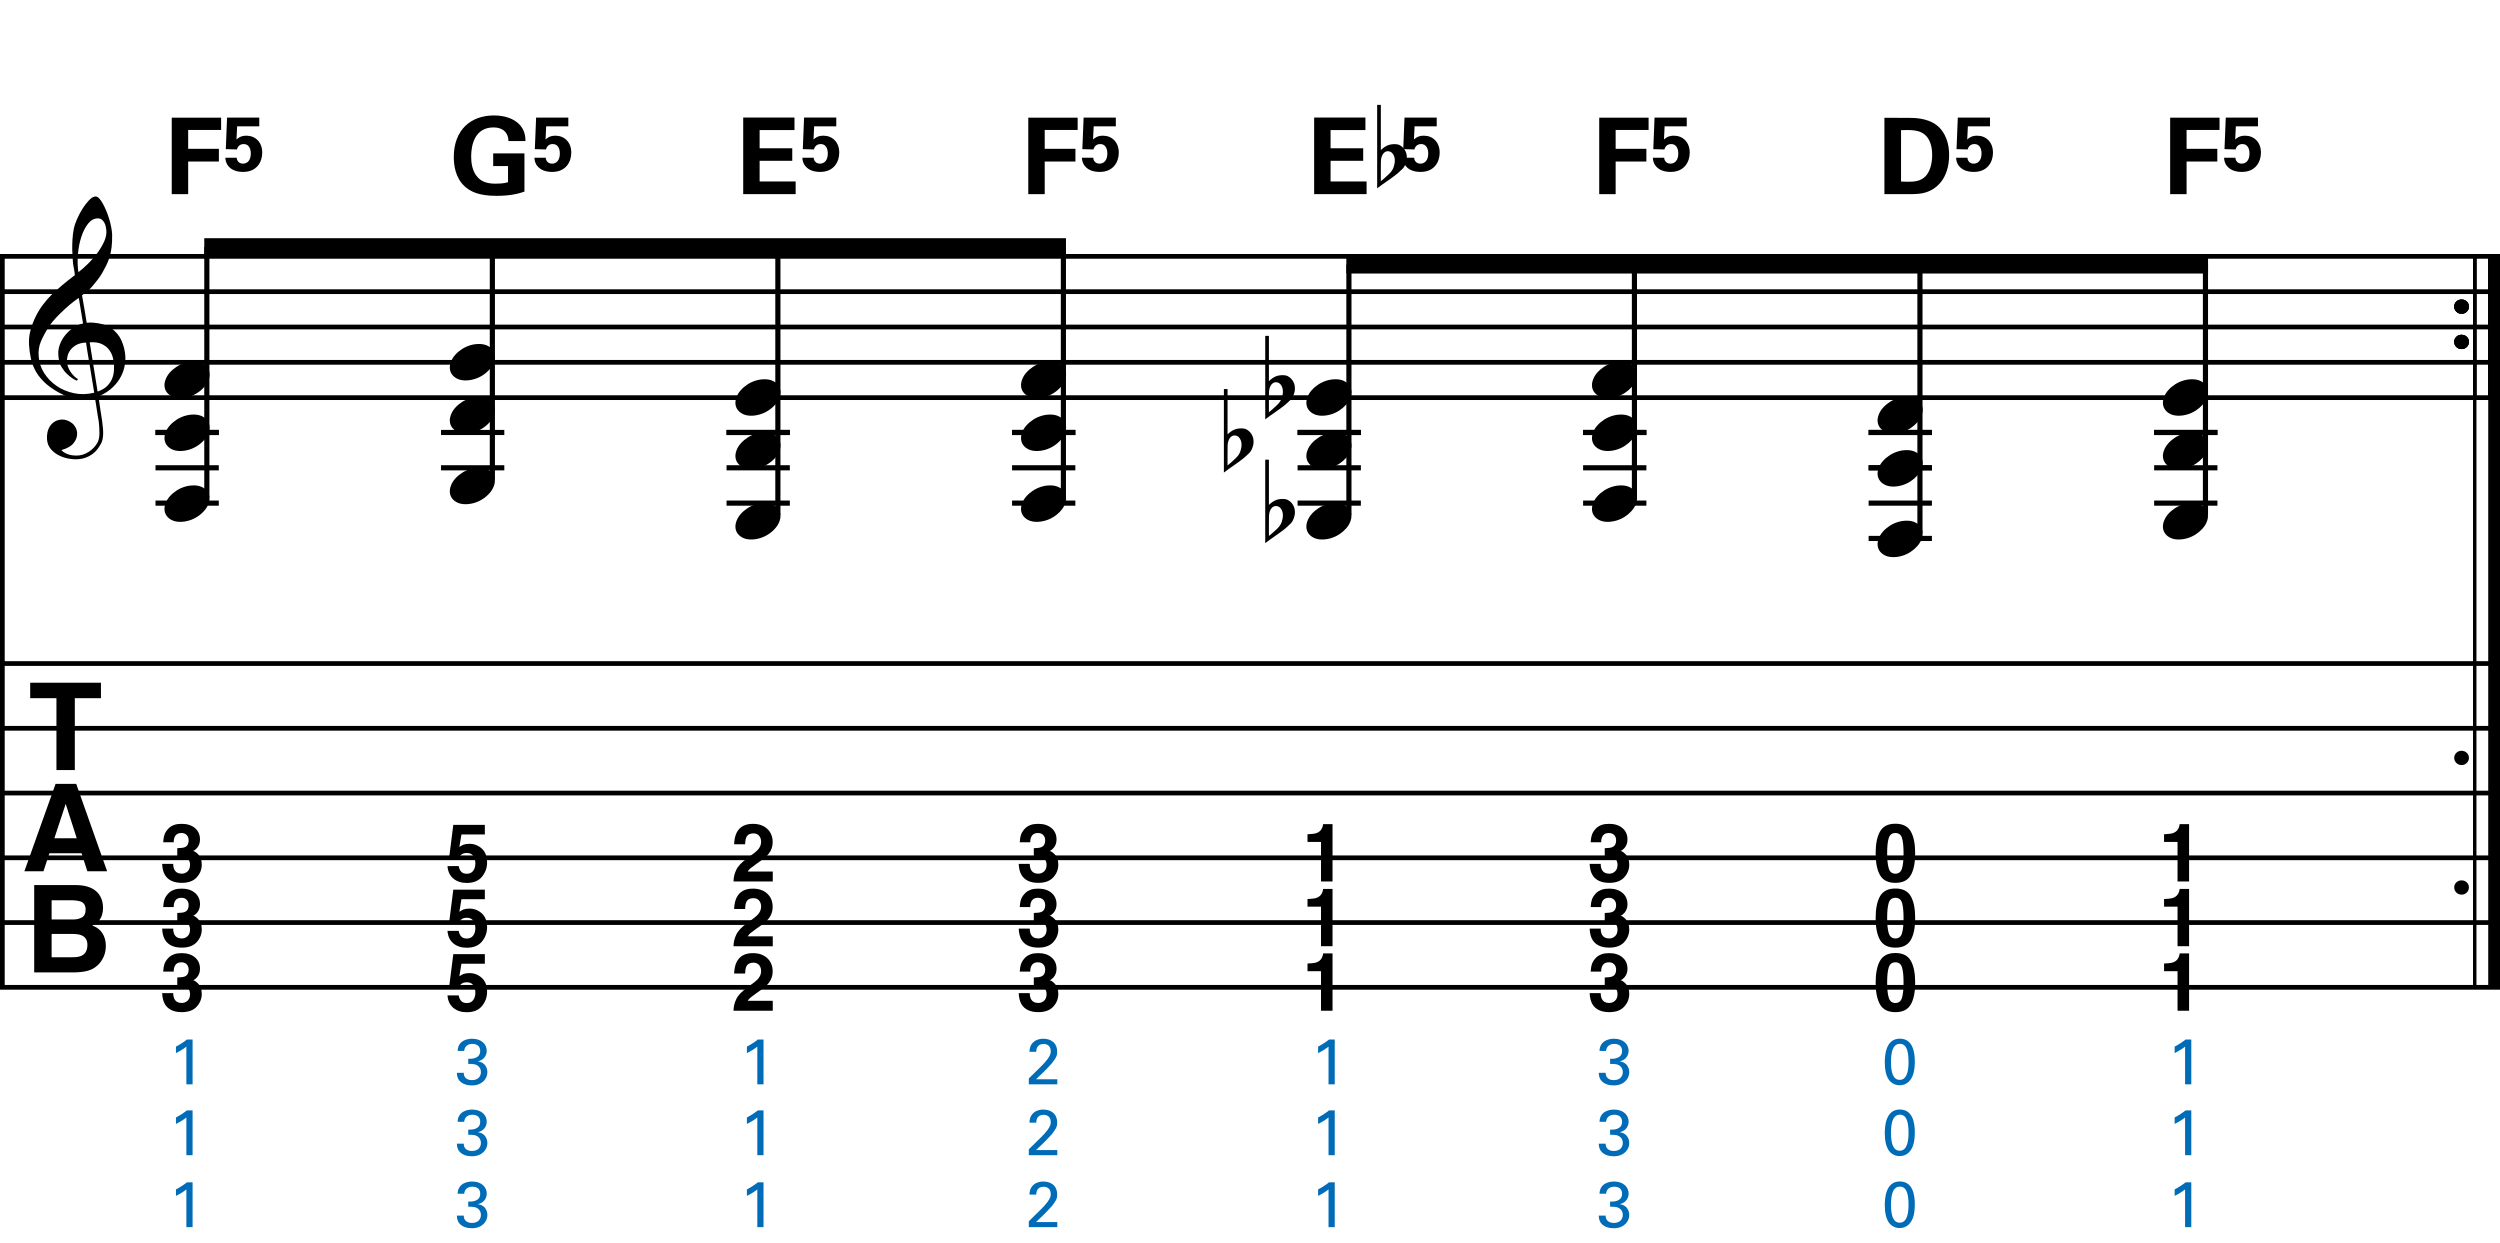 <?xml version="1.0" encoding="utf-8"?>
<!-- Generator: Adobe Illustrator 14.0.0, SVG Export Plug-In . SVG Version: 6.00 Build 43363)  -->
<!DOCTYPE svg PUBLIC "-//W3C//DTD SVG 1.1//EN" "http://www.w3.org/Graphics/SVG/1.1/DTD/svg11.dtd">
<svg version="1.1" id="Layer_1" xmlns="http://www.w3.org/2000/svg" xmlns:xlink="http://www.w3.org/1999/xlink" x="0px" y="0px"
	 width="544.104px" height="270.6px" viewBox="0 0 544.104 270.6" enable-background="new 0 0 544.104 270.6" xml:space="preserve">
<line fill="none" stroke="#000000" stroke-width="1.024" stroke-miterlimit="10" x1="0.512" y1="55.794" x2="0.512" y2="214.882"/>
<g>
	<path d="M20.657,86.486c-0.574,0.103-1.184,0.164-1.83,0.185c-0.646,0.02-1.276,0.005-1.891-0.046
		c-0.615-0.051-1.184-0.123-1.707-0.215c-0.523-0.092-0.949-0.221-1.276-0.385c-1.579-0.758-2.855-1.563-3.828-2.414
		c-0.974-0.851-1.728-1.737-2.26-2.66c-0.533-0.922-0.907-1.871-1.123-2.844s-0.354-1.953-0.415-2.937
		c-0.082-1.066,0.015-2.132,0.292-3.198c0.277-1.065,0.656-2.085,1.138-3.06c0.481-0.973,1.035-1.871,1.661-2.69
		c0.625-0.82,1.255-1.538,1.891-2.153c0.738-0.696,1.512-1.388,2.322-2.075c0.81-0.687,1.696-1.389,2.66-2.106
		c-0.021-0.266-0.046-0.502-0.077-0.708c-0.031-0.205-0.067-0.415-0.108-0.63s-0.087-0.456-0.138-0.723
		c-0.051-0.266-0.087-0.594-0.107-0.984c0-0.164-0.021-0.466-0.062-0.907c-0.042-0.44-0.067-0.973-0.077-1.599
		s0.005-1.338,0.046-2.137c0.041-0.8,0.143-1.63,0.307-2.491c0.103-0.512,0.323-1.164,0.661-1.953
		c0.338-0.789,0.738-1.553,1.199-2.291c0.461-0.738,0.948-1.373,1.461-1.907c0.512-0.533,0.994-0.799,1.445-0.799
		c0.225,0,0.471,0.138,0.738,0.415c0.266,0.277,0.528,0.646,0.784,1.107c0.256,0.461,0.507,0.984,0.753,1.568
		c0.246,0.584,0.461,1.184,0.646,1.799c0.185,0.615,0.333,1.22,0.446,1.814c0.112,0.595,0.179,1.118,0.2,1.568
		c0.02,1.066-0.021,2.004-0.123,2.813c-0.103,0.81-0.256,1.538-0.461,2.183c-0.205,0.646-0.446,1.241-0.723,1.784
		c-0.276,0.543-0.569,1.091-0.876,1.645c-0.328,0.554-0.661,1.041-1,1.46c-0.338,0.42-0.682,0.846-1.03,1.276
		c-0.369,0.451-0.753,0.825-1.153,1.123c-0.4,0.297-0.795,0.62-1.184,0.968c0.185,1.045,0.348,1.989,0.492,2.829
		c0.062,0.369,0.123,0.728,0.184,1.076c0.062,0.349,0.113,0.672,0.154,0.969c0.041,0.297,0.082,0.543,0.123,0.738
		c0.041,0.195,0.062,0.313,0.062,0.354c0.492-0.062,1-0.066,1.522-0.016c0.522,0.051,1.024,0.128,1.506,0.23
		c0.481,0.103,0.912,0.236,1.292,0.4c0.379,0.165,0.682,0.318,0.907,0.461c1.107,0.82,1.891,1.758,2.353,2.813
		c0.461,1.056,0.732,2.137,0.815,3.244c0.062,0.861-0.011,1.727-0.215,2.599c-0.205,0.871-0.549,1.701-1.03,2.491
		c-0.482,0.789-1.107,1.511-1.875,2.167c-0.769,0.656-1.676,1.199-2.722,1.63c0.123,0.84,0.235,1.619,0.338,2.337
		c0.103,0.615,0.194,1.215,0.277,1.799c0.082,0.584,0.143,0.989,0.185,1.215c0.184,1.23,0.256,2.239,0.215,3.029
		c-0.041,0.789-0.195,1.43-0.461,1.922c-0.226,0.41-0.487,0.81-0.784,1.199c-0.297,0.389-0.651,0.738-1.061,1.045
		c-0.41,0.308-0.887,0.564-1.43,0.769c-0.543,0.205-1.164,0.328-1.86,0.369c-0.533,0.041-1.168-0.005-1.907-0.138
		c-0.738-0.134-1.445-0.369-2.122-0.707c-0.677-0.338-1.261-0.795-1.753-1.369c-0.492-0.574-0.769-1.281-0.83-2.122
		c-0.042-0.492-0.011-0.989,0.092-1.492c0.102-0.502,0.282-0.953,0.538-1.353c0.256-0.4,0.594-0.733,1.015-1
		c0.42-0.267,0.938-0.42,1.553-0.461c0.369-0.021,0.743,0.036,1.123,0.169c0.379,0.133,0.733,0.323,1.061,0.569
		c0.328,0.246,0.594,0.553,0.799,0.922c0.205,0.369,0.328,0.769,0.369,1.199c0.062,0.758-0.174,1.491-0.708,2.199
		c-0.533,0.707-1.435,1.235-2.706,1.583c0.205,0.287,0.594,0.558,1.168,0.815c0.573,0.256,1.292,0.384,2.152,0.384
		c0.902,0,1.768-0.267,2.598-0.799c0.831-0.534,1.471-1.199,1.922-1.999c0.287-0.533,0.431-1.225,0.431-2.076
		s-0.051-1.707-0.154-2.567c-0.041-0.144-0.103-0.498-0.185-1.061c-0.082-0.564-0.174-1.153-0.276-1.768
		C20.923,88.167,20.8,87.367,20.657,86.486z M16.644,75.062c-0.543,0.297-0.974,0.657-1.292,1.077
		c-0.318,0.42-0.533,0.866-0.646,1.337c-0.113,0.472-0.159,0.892-0.138,1.261c0.02,0.369,0.102,0.748,0.246,1.138
		c0.144,0.389,0.333,0.753,0.569,1.092c0.236,0.338,0.492,0.646,0.769,0.922s0.558,0.487,0.846,0.63
		c-0.042,0.041-0.077,0.077-0.108,0.107s-0.067,0.066-0.107,0.108c-0.042,0.041-0.072,0.082-0.092,0.123
		c-0.636-0.308-1.194-0.672-1.676-1.092c-0.482-0.42-0.795-0.723-0.938-0.907c-0.226-0.307-0.42-0.584-0.584-0.83
		s-0.297-0.507-0.399-0.784c-0.103-0.277-0.19-0.579-0.262-0.907c-0.072-0.328-0.118-0.717-0.138-1.168
		c-0.042-0.43-0.011-0.886,0.092-1.368c0.103-0.481,0.271-0.969,0.507-1.461c0.235-0.492,0.543-0.968,0.922-1.43
		s0.825-0.896,1.338-1.307c0.266-0.205,0.507-0.369,0.723-0.492s0.415-0.23,0.6-0.323s0.374-0.164,0.569-0.215
		c0.194-0.051,0.404-0.108,0.63-0.169l-0.922-5.566c-0.246,0.144-0.646,0.431-1.2,0.861c-0.553,0.431-1.158,0.943-1.814,1.538
		c-0.656,0.595-1.307,1.235-1.953,1.922c-0.646,0.687-1.174,1.348-1.583,1.983c-0.738,1.168-1.312,2.245-1.722,3.229
		c-0.41,0.984-0.564,2.05-0.461,3.198c0.082,1.292,0.477,2.496,1.184,3.613c0.707,1.117,1.614,2.055,2.721,2.813
		c1.107,0.758,2.368,1.286,3.782,1.583c1.415,0.297,2.88,0.261,4.397-0.107c-0.328-2.03-0.625-3.844-0.892-5.443
		c-0.123-0.676-0.236-1.342-0.338-1.999c-0.103-0.656-0.2-1.24-0.292-1.753c-0.092-0.512-0.18-1.086-0.262-1.722
		C17.878,74.596,17.187,74.765,16.644,75.062z M21.302,47.525c-0.799,0-1.502,0.375-2.106,1.123
		c-0.604,0.749-1.097,1.696-1.476,2.844c-0.38,1.148-0.63,2.409-0.753,3.782c-0.123,1.374-0.092,2.696,0.092,3.967
		c0.676-0.512,1.384-1.132,2.122-1.86c0.738-0.728,1.409-1.501,2.014-2.322c0.604-0.819,1.096-1.65,1.476-2.491
		c0.379-0.84,0.538-1.64,0.477-2.398c-0.021-0.246-0.062-0.522-0.123-0.83s-0.165-0.594-0.308-0.861
		c-0.144-0.267-0.328-0.492-0.553-0.677C21.938,47.618,21.651,47.525,21.302,47.525z M21.241,85.225
		c0.881-0.308,1.568-0.708,2.061-1.199c0.492-0.492,0.855-1.025,1.091-1.599c0.236-0.574,0.369-1.148,0.4-1.722
		s0.036-1.086,0.016-1.537c-0.042-0.369-0.128-0.831-0.262-1.384c-0.133-0.554-0.384-1.086-0.753-1.599
		c-0.369-0.512-0.892-0.938-1.568-1.276c-0.677-0.338-1.579-0.477-2.706-0.415L21.241,85.225z"/>
</g>
<g>
	<path d="M21.97,148.589v3.366h-5.687v15.642h-3.998v-15.642H6.573v-3.366H21.97z"/>
</g>
<g>
	<path d="M12.094,170.609h4.494l6.725,19.008h-4.307l-1.254-3.907h-7l-1.289,3.907H5.309L12.094,170.609z M11.833,182.435h4.868
		l-2.401-7.479L11.833,182.435z"/>
</g>
<g>
	<path d="M21.556,194.653c0.582,0.809,0.872,1.775,0.872,2.901c0,1.161-0.293,2.094-0.88,2.798c-0.328,0.396-0.812,0.758-1.45,1.084
		c0.97,0.353,1.702,0.911,2.196,1.676c0.494,0.766,0.741,1.694,0.741,2.786c0,1.126-0.282,2.136-0.846,3.03
		c-0.359,0.594-0.808,1.092-1.346,1.496c-0.607,0.464-1.323,0.782-2.148,0.954s-1.72,0.258-2.686,0.258H7.443v-19.008h9.186
		C18.947,192.663,20.589,193.338,21.556,194.653z M11.235,195.931v4.19h4.62c0.825,0,1.495-0.157,2.01-0.471
		c0.515-0.313,0.772-0.87,0.772-1.67c0-0.886-0.34-1.47-1.021-1.754c-0.587-0.198-1.336-0.296-2.246-0.296H11.235z M11.235,203.268
		v5.067h4.615c0.824,0,1.466-0.111,1.925-0.335c0.833-0.413,1.249-1.203,1.249-2.372c0-0.989-0.404-1.668-1.211-2.038
		c-0.451-0.206-1.083-0.313-1.899-0.322H11.235z"/>
</g>
<line fill="none" stroke="#000000" stroke-width="2.562" stroke-miterlimit="10" x1="542.823" y1="55.794" x2="542.823" y2="86.544"/>
<line fill="none" stroke="#000000" stroke-width="0.747" stroke-miterlimit="10" x1="538.605" y1="55.794" x2="538.605" y2="86.544"/>
<g>
	<path d="M534.14,66.722c0-0.43,0.154-0.794,0.461-1.091c0.308-0.297,0.688-0.446,1.139-0.446c0.45,0,0.83,0.149,1.138,0.446
		c0.307,0.297,0.461,0.661,0.461,1.091c0,0.431-0.154,0.8-0.461,1.107c-0.308,0.307-0.688,0.461-1.138,0.461
		c-0.451,0-0.831-0.154-1.139-0.461C534.294,67.521,534.14,67.152,534.14,66.722z"/>
</g>
<g>
	<path d="M534.14,74.402c0-0.43,0.154-0.794,0.461-1.091c0.308-0.297,0.688-0.446,1.139-0.446c0.45,0,0.83,0.149,1.138,0.446
		c0.307,0.297,0.461,0.661,0.461,1.091c0,0.431-0.154,0.8-0.461,1.107c-0.308,0.307-0.688,0.461-1.138,0.461
		c-0.451,0-0.831-0.154-1.139-0.461C534.294,75.202,534.14,74.833,534.14,74.402z"/>
</g>
<line fill="none" stroke="#000000" stroke-width="2.562" stroke-miterlimit="10" x1="542.823" y1="55.794" x2="542.823" y2="86.544"/>
<line fill="none" stroke="#000000" stroke-width="0.747" stroke-miterlimit="10" x1="538.605" y1="55.794" x2="538.605" y2="86.544"/>
<g>
	<path d="M534.14,66.722c0-0.43,0.154-0.794,0.461-1.091c0.308-0.297,0.688-0.446,1.139-0.446c0.45,0,0.83,0.149,1.138,0.446
		c0.307,0.297,0.461,0.661,0.461,1.091c0,0.431-0.154,0.8-0.461,1.107c-0.308,0.307-0.688,0.461-1.138,0.461
		c-0.451,0-0.831-0.154-1.139-0.461C534.294,67.521,534.14,67.152,534.14,66.722z"/>
</g>
<g>
	<path d="M534.14,74.402c0-0.43,0.154-0.794,0.461-1.091c0.308-0.297,0.688-0.446,1.139-0.446c0.45,0,0.83,0.149,1.138,0.446
		c0.307,0.297,0.461,0.661,0.461,1.091c0,0.431-0.154,0.8-0.461,1.107c-0.308,0.307-0.688,0.461-1.138,0.461
		c-0.451,0-0.831-0.154-1.139-0.461C534.294,75.202,534.14,74.833,534.14,74.402z"/>
</g>
<line fill="none" stroke="#000000" stroke-width="2.562" stroke-miterlimit="10" x1="542.823" y1="55.794" x2="542.823" y2="214.882"/>
<line fill="none" stroke="#000000" stroke-width="0.747" stroke-miterlimit="10" x1="538.605" y1="55.794" x2="538.605" y2="214.882"/>
<g>
	<path d="M534.14,66.722c0-0.43,0.154-0.794,0.461-1.091c0.308-0.297,0.688-0.446,1.139-0.446c0.45,0,0.83,0.149,1.138,0.446
		c0.307,0.297,0.461,0.661,0.461,1.091c0,0.431-0.154,0.8-0.461,1.107c-0.308,0.307-0.688,0.461-1.138,0.461
		c-0.451,0-0.831-0.154-1.139-0.461C534.294,67.521,534.14,67.152,534.14,66.722z"/>
</g>
<g>
	<path d="M534.14,74.402c0-0.43,0.154-0.794,0.461-1.091c0.308-0.297,0.688-0.446,1.139-0.446c0.45,0,0.83,0.149,1.138,0.446
		c0.307,0.297,0.461,0.661,0.461,1.091c0,0.431-0.154,0.8-0.461,1.107c-0.308,0.307-0.688,0.461-1.138,0.461
		c-0.451,0-0.831-0.154-1.139-0.461C534.294,75.202,534.14,74.833,534.14,74.402z"/>
</g>
<g>
	<path d="M534.14,164.942c0-0.431,0.154-0.795,0.461-1.092c0.308-0.297,0.688-0.445,1.139-0.445c0.45,0,0.83,0.148,1.138,0.445
		c0.307,0.297,0.461,0.661,0.461,1.092c0,0.43-0.154,0.799-0.461,1.107c-0.308,0.307-0.688,0.461-1.138,0.461
		c-0.451,0-0.831-0.154-1.139-0.461C534.294,165.741,534.14,165.372,534.14,164.942z"/>
</g>
<g>
	<path d="M534.14,193.142c0-0.43,0.154-0.794,0.461-1.092c0.308-0.297,0.688-0.445,1.139-0.445c0.45,0,0.83,0.148,1.138,0.445
		c0.307,0.298,0.461,0.662,0.461,1.092c0,0.431-0.154,0.8-0.461,1.107c-0.308,0.307-0.688,0.461-1.138,0.461
		c-0.451,0-0.831-0.154-1.139-0.461C534.294,193.941,534.14,193.572,534.14,193.142z"/>
</g>
<line fill="none" stroke="#000000" stroke-width="1.028" stroke-miterlimit="10" x1="0" y1="55.794" x2="544.104" y2="55.794"/>
<line fill="none" stroke="#000000" stroke-width="1.028" stroke-miterlimit="10" x1="0" y1="63.481" x2="544.104" y2="63.481"/>
<line fill="none" stroke="#000000" stroke-width="1.028" stroke-miterlimit="10" x1="0" y1="71.169" x2="544.104" y2="71.169"/>
<line fill="none" stroke="#000000" stroke-width="1.028" stroke-miterlimit="10" x1="0" y1="78.856" x2="544.104" y2="78.856"/>
<line fill="none" stroke="#000000" stroke-width="1.028" stroke-miterlimit="10" x1="0" y1="86.544" x2="544.104" y2="86.544"/>
<line fill="none" stroke="#000000" stroke-width="1.028" stroke-miterlimit="10" x1="0" y1="144.413" x2="544.104" y2="144.413"/>
<line fill="none" stroke="#000000" stroke-width="1.028" stroke-miterlimit="10" x1="0" y1="158.507" x2="544.104" y2="158.507"/>
<line fill="none" stroke="#000000" stroke-width="1.028" stroke-miterlimit="10" x1="0" y1="172.601" x2="544.104" y2="172.601"/>
<line fill="none" stroke="#000000" stroke-width="1.028" stroke-miterlimit="10" x1="0" y1="186.694" x2="544.104" y2="186.694"/>
<line fill="none" stroke="#000000" stroke-width="1.028" stroke-miterlimit="10" x1="0" y1="200.788" x2="544.104" y2="200.788"/>
<line fill="none" stroke="#000000" stroke-width="1.028" stroke-miterlimit="10" x1="0" y1="214.882" x2="544.104" y2="214.882"/>
<g>
	<path d="M36.033,82.608c0.205-0.554,0.518-1.066,0.938-1.538c0.42-0.471,0.907-0.886,1.46-1.245
		c0.554-0.358,1.148-0.635,1.784-0.831c0.635-0.194,1.281-0.292,1.937-0.292c0.656,0,1.23,0.107,1.722,0.323
		c0.492,0.215,0.881,0.503,1.168,0.861c0.287,0.359,0.466,0.779,0.538,1.261c0.071,0.482,0.005,0.999-0.2,1.553
		c-0.206,0.553-0.523,1.071-0.954,1.553c-0.43,0.481-0.922,0.902-1.476,1.261c-0.553,0.358-1.153,0.635-1.799,0.831
		c-0.646,0.194-1.287,0.292-1.922,0.292c-0.656,0-1.225-0.108-1.707-0.323c-0.482-0.215-0.872-0.508-1.168-0.876
		c-0.297-0.369-0.477-0.795-0.538-1.276C35.756,83.679,35.828,83.162,36.033,82.608z"/>
</g>
<line fill="none" stroke="#000000" stroke-width="1.121" stroke-miterlimit="10" x1="33.846" y1="94.125" x2="47.62" y2="94.125"/>
<g>
	<path d="M36.033,94.128c0.205-0.554,0.518-1.066,0.938-1.538c0.42-0.471,0.907-0.886,1.46-1.245
		c0.554-0.358,1.148-0.635,1.784-0.831c0.635-0.194,1.281-0.292,1.937-0.292c0.656,0,1.23,0.107,1.722,0.323
		c0.492,0.215,0.881,0.503,1.168,0.861c0.287,0.359,0.466,0.779,0.538,1.261c0.071,0.482,0.005,0.999-0.2,1.553
		c-0.206,0.553-0.523,1.071-0.954,1.553c-0.43,0.481-0.922,0.902-1.476,1.261c-0.553,0.358-1.153,0.635-1.799,0.831
		c-0.646,0.194-1.287,0.292-1.922,0.292c-0.656,0-1.225-0.108-1.707-0.323c-0.482-0.215-0.872-0.508-1.168-0.876
		c-0.297-0.369-0.477-0.795-0.538-1.276C35.756,95.199,35.828,94.682,36.033,94.128z"/>
</g>
<line fill="none" stroke="#000000" stroke-width="1.121" stroke-miterlimit="10" x1="33.846" y1="109.5" x2="47.62" y2="109.5"/>
<line fill="none" stroke="#000000" stroke-width="1.121" stroke-miterlimit="10" x1="33.846" y1="101.812" x2="47.62" y2="101.812"/>
<line fill="none" stroke="#000000" stroke-width="1.121" stroke-miterlimit="10" x1="33.846" y1="94.125" x2="47.62" y2="94.125"/>
<g>
	<path d="M36.033,109.548c0.205-0.554,0.518-1.066,0.938-1.538c0.42-0.471,0.907-0.886,1.46-1.245
		c0.554-0.358,1.148-0.635,1.784-0.831c0.635-0.194,1.281-0.292,1.937-0.292c0.656,0,1.23,0.107,1.722,0.323
		c0.492,0.215,0.881,0.503,1.168,0.861c0.287,0.359,0.466,0.779,0.538,1.261c0.071,0.482,0.005,0.999-0.2,1.553
		c-0.206,0.553-0.523,1.071-0.954,1.553c-0.43,0.481-0.922,0.902-1.476,1.261c-0.553,0.358-1.153,0.635-1.799,0.831
		c-0.646,0.194-1.287,0.292-1.922,0.292c-0.656,0-1.225-0.108-1.707-0.323c-0.482-0.215-0.872-0.508-1.168-0.876
		c-0.297-0.369-0.477-0.795-0.538-1.276C35.756,110.619,35.828,110.102,36.033,109.548z"/>
</g>
<line fill="none" stroke="#000000" stroke-width="1.121" stroke-miterlimit="10" x1="45.017" y1="108.218" x2="45.017" y2="53.766"/>
<g>
	<path d="M98.133,78.768c0.205-0.554,0.518-1.066,0.938-1.538c0.42-0.471,0.907-0.886,1.46-1.245
		c0.554-0.358,1.148-0.635,1.784-0.831c0.635-0.194,1.281-0.292,1.937-0.292c0.656,0,1.23,0.107,1.722,0.323
		c0.492,0.215,0.881,0.503,1.168,0.861c0.287,0.359,0.466,0.779,0.538,1.261c0.071,0.482,0.005,0.999-0.2,1.553
		c-0.206,0.553-0.523,1.071-0.954,1.553c-0.43,0.481-0.922,0.902-1.476,1.261c-0.553,0.358-1.153,0.635-1.799,0.831
		c-0.646,0.194-1.287,0.292-1.922,0.292c-0.656,0-1.225-0.108-1.707-0.323c-0.482-0.215-0.872-0.508-1.168-0.876
		c-0.297-0.369-0.477-0.795-0.538-1.276C97.856,79.838,97.928,79.321,98.133,78.768z"/>
</g>
<g>
	<path d="M98.133,90.288c0.205-0.554,0.518-1.066,0.938-1.538c0.42-0.471,0.907-0.886,1.46-1.245
		c0.554-0.358,1.148-0.635,1.784-0.831c0.635-0.194,1.281-0.292,1.937-0.292c0.656,0,1.23,0.107,1.722,0.323
		c0.492,0.215,0.881,0.503,1.168,0.861c0.287,0.359,0.466,0.779,0.538,1.261c0.071,0.482,0.005,0.999-0.2,1.553
		c-0.206,0.553-0.523,1.071-0.954,1.553c-0.43,0.481-0.922,0.902-1.476,1.261c-0.553,0.358-1.153,0.635-1.799,0.831
		c-0.646,0.194-1.287,0.292-1.922,0.292c-0.656,0-1.225-0.108-1.707-0.323c-0.482-0.215-0.872-0.508-1.168-0.876
		c-0.297-0.369-0.477-0.795-0.538-1.276C97.856,91.358,97.928,90.841,98.133,90.288z"/>
</g>
<line fill="none" stroke="#000000" stroke-width="1.121" stroke-miterlimit="10" x1="95.987" y1="101.812" x2="109.76" y2="101.812"/>
<line fill="none" stroke="#000000" stroke-width="1.121" stroke-miterlimit="10" x1="95.987" y1="94.125" x2="109.76" y2="94.125"/>
<g>
	<path d="M98.133,105.708c0.205-0.554,0.518-1.066,0.938-1.538c0.42-0.471,0.907-0.886,1.46-1.245
		c0.554-0.358,1.148-0.635,1.784-0.831c0.635-0.194,1.281-0.292,1.937-0.292c0.656,0,1.23,0.107,1.722,0.323
		c0.492,0.215,0.881,0.503,1.168,0.861c0.287,0.359,0.466,0.779,0.538,1.261c0.071,0.482,0.005,0.999-0.2,1.553
		c-0.206,0.553-0.523,1.071-0.954,1.553c-0.43,0.481-0.922,0.902-1.476,1.261c-0.553,0.358-1.153,0.635-1.799,0.831
		c-0.646,0.194-1.287,0.292-1.922,0.292c-0.656,0-1.225-0.108-1.707-0.323c-0.482-0.215-0.872-0.508-1.168-0.876
		c-0.297-0.369-0.477-0.795-0.538-1.276C97.856,106.778,97.928,106.261,98.133,105.708z"/>
</g>
<line fill="none" stroke="#000000" stroke-width="1.121" stroke-miterlimit="10" x1="107.158" y1="104.375" x2="107.158" y2="53.766"/>
<g>
	<path d="M160.293,86.448c0.205-0.554,0.518-1.066,0.938-1.538c0.42-0.471,0.907-0.886,1.46-1.245
		c0.554-0.358,1.148-0.635,1.784-0.831c0.635-0.194,1.281-0.292,1.937-0.292c0.656,0,1.23,0.107,1.722,0.323
		c0.492,0.215,0.881,0.503,1.168,0.861c0.287,0.359,0.466,0.779,0.538,1.261c0.071,0.482,0.005,0.999-0.2,1.553
		c-0.206,0.553-0.523,1.071-0.954,1.553c-0.43,0.481-0.922,0.902-1.476,1.261c-0.553,0.358-1.153,0.635-1.799,0.831
		c-0.646,0.194-1.287,0.292-1.922,0.292c-0.656,0-1.225-0.108-1.707-0.323c-0.482-0.215-0.872-0.508-1.168-0.876
		c-0.297-0.369-0.477-0.795-0.538-1.276C160.017,87.519,160.088,87.001,160.293,86.448z"/>
</g>
<line fill="none" stroke="#000000" stroke-width="1.121" stroke-miterlimit="10" x1="158.127" y1="94.125" x2="171.901" y2="94.125"/>
<g>
	<path d="M160.293,98.028c0.205-0.554,0.518-1.066,0.938-1.538c0.42-0.471,0.907-0.886,1.46-1.245
		c0.554-0.358,1.148-0.635,1.784-0.831c0.635-0.194,1.281-0.292,1.937-0.292c0.656,0,1.23,0.107,1.722,0.323
		c0.492,0.215,0.881,0.503,1.168,0.861c0.287,0.359,0.466,0.779,0.538,1.261c0.071,0.482,0.005,0.999-0.2,1.553
		c-0.206,0.553-0.523,1.071-0.954,1.553c-0.43,0.481-0.922,0.902-1.476,1.261c-0.553,0.358-1.153,0.635-1.799,0.831
		c-0.646,0.194-1.287,0.292-1.922,0.292c-0.656,0-1.225-0.108-1.707-0.323c-0.482-0.215-0.872-0.508-1.168-0.876
		c-0.297-0.369-0.477-0.795-0.538-1.276C160.017,99.099,160.088,98.582,160.293,98.028z"/>
</g>
<line fill="none" stroke="#000000" stroke-width="1.121" stroke-miterlimit="10" x1="158.127" y1="109.5" x2="171.901" y2="109.5"/>
<line fill="none" stroke="#000000" stroke-width="1.121" stroke-miterlimit="10" x1="158.127" y1="101.812" x2="171.901" y2="101.812"/>
<line fill="none" stroke="#000000" stroke-width="1.121" stroke-miterlimit="10" x1="158.127" y1="94.125" x2="171.901" y2="94.125"/>
<g>
	<path d="M160.293,113.388c0.205-0.554,0.518-1.066,0.938-1.538c0.42-0.471,0.907-0.886,1.46-1.245
		c0.554-0.358,1.148-0.635,1.784-0.831c0.635-0.194,1.281-0.292,1.937-0.292c0.656,0,1.23,0.107,1.722,0.323
		c0.492,0.215,0.881,0.503,1.168,0.861c0.287,0.359,0.466,0.779,0.538,1.261c0.071,0.482,0.005,0.999-0.2,1.553
		c-0.206,0.553-0.523,1.071-0.954,1.553c-0.43,0.481-0.922,0.902-1.476,1.261c-0.553,0.358-1.153,0.635-1.799,0.831
		c-0.646,0.194-1.287,0.292-1.922,0.292c-0.656,0-1.225-0.108-1.707-0.323c-0.482-0.215-0.872-0.508-1.168-0.876
		c-0.297-0.369-0.477-0.795-0.538-1.276C160.017,114.458,160.088,113.941,160.293,113.388z"/>
</g>
<line fill="none" stroke="#000000" stroke-width="1.121" stroke-miterlimit="10" x1="169.298" y1="112.062" x2="169.298" y2="53.766"/>
<g>
	<path d="M222.453,82.608c0.205-0.554,0.518-1.066,0.938-1.538c0.42-0.471,0.907-0.886,1.46-1.245
		c0.554-0.358,1.148-0.635,1.784-0.831c0.635-0.194,1.281-0.292,1.937-0.292c0.656,0,1.23,0.107,1.722,0.323
		c0.492,0.215,0.881,0.503,1.168,0.861c0.287,0.359,0.466,0.779,0.538,1.261c0.071,0.482,0.005,0.999-0.2,1.553
		c-0.206,0.553-0.523,1.071-0.954,1.553c-0.43,0.481-0.922,0.902-1.476,1.261c-0.553,0.358-1.153,0.635-1.799,0.831
		c-0.646,0.194-1.287,0.292-1.922,0.292c-0.656,0-1.225-0.108-1.707-0.323c-0.482-0.215-0.872-0.508-1.168-0.876
		c-0.297-0.369-0.477-0.795-0.538-1.276C222.176,83.679,222.248,83.162,222.453,82.608z"/>
</g>
<line fill="none" stroke="#000000" stroke-width="1.121" stroke-miterlimit="10" x1="220.268" y1="94.125" x2="234.042" y2="94.125"/>
<g>
	<path d="M222.453,94.128c0.205-0.554,0.518-1.066,0.938-1.538c0.42-0.471,0.907-0.886,1.46-1.245
		c0.554-0.358,1.148-0.635,1.784-0.831c0.635-0.194,1.281-0.292,1.937-0.292c0.656,0,1.23,0.107,1.722,0.323
		c0.492,0.215,0.881,0.503,1.168,0.861c0.287,0.359,0.466,0.779,0.538,1.261c0.071,0.482,0.005,0.999-0.2,1.553
		c-0.206,0.553-0.523,1.071-0.954,1.553c-0.43,0.481-0.922,0.902-1.476,1.261c-0.553,0.358-1.153,0.635-1.799,0.831
		c-0.646,0.194-1.287,0.292-1.922,0.292c-0.656,0-1.225-0.108-1.707-0.323c-0.482-0.215-0.872-0.508-1.168-0.876
		c-0.297-0.369-0.477-0.795-0.538-1.276C222.176,95.199,222.248,94.682,222.453,94.128z"/>
</g>
<line fill="none" stroke="#000000" stroke-width="1.121" stroke-miterlimit="10" x1="220.268" y1="109.5" x2="234.042" y2="109.5"/>
<line fill="none" stroke="#000000" stroke-width="1.121" stroke-miterlimit="10" x1="220.268" y1="101.812" x2="234.042" y2="101.812"/>
<line fill="none" stroke="#000000" stroke-width="1.121" stroke-miterlimit="10" x1="220.268" y1="94.125" x2="234.042" y2="94.125"/>
<g>
	<path d="M222.453,109.548c0.205-0.554,0.518-1.066,0.938-1.538c0.42-0.471,0.907-0.886,1.46-1.245
		c0.554-0.358,1.148-0.635,1.784-0.831c0.635-0.194,1.281-0.292,1.937-0.292c0.656,0,1.23,0.107,1.722,0.323
		c0.492,0.215,0.881,0.503,1.168,0.861c0.287,0.359,0.466,0.779,0.538,1.261c0.071,0.482,0.005,0.999-0.2,1.553
		c-0.206,0.553-0.523,1.071-0.954,1.553c-0.43,0.481-0.922,0.902-1.476,1.261c-0.553,0.358-1.153,0.635-1.799,0.831
		c-0.646,0.194-1.287,0.292-1.922,0.292c-0.656,0-1.225-0.108-1.707-0.323c-0.482-0.215-0.872-0.508-1.168-0.876
		c-0.297-0.369-0.477-0.795-0.538-1.276C222.176,110.619,222.248,110.102,222.453,109.548z"/>
</g>
<line fill="none" stroke="#000000" stroke-width="1.121" stroke-miterlimit="10" x1="231.439" y1="108.218" x2="231.439" y2="53.766"/>
<polyline points="232,51.843 44.457,51.843 44.457,55.687 232,55.687 "/>
<g>
	<path d="M284.553,86.448c0.204-0.554,0.518-1.066,0.938-1.538c0.42-0.471,0.907-0.886,1.461-1.245
		c0.554-0.358,1.147-0.635,1.783-0.831c0.636-0.194,1.281-0.292,1.938-0.292s1.23,0.107,1.722,0.323
		c0.492,0.215,0.882,0.503,1.169,0.861c0.287,0.359,0.466,0.779,0.538,1.261c0.071,0.482,0.005,0.999-0.2,1.553
		c-0.205,0.553-0.522,1.071-0.953,1.553c-0.431,0.481-0.923,0.902-1.476,1.261c-0.554,0.358-1.153,0.635-1.799,0.831
		c-0.646,0.194-1.287,0.292-1.922,0.292c-0.656,0-1.226-0.108-1.707-0.323c-0.481-0.215-0.871-0.508-1.168-0.876
		c-0.298-0.369-0.478-0.795-0.539-1.276C284.277,87.519,284.348,87.001,284.553,86.448z"/>
</g>
<line fill="none" stroke="#000000" stroke-width="1.121" stroke-miterlimit="10" x1="282.409" y1="94.125" x2="296.182" y2="94.125"/>
<g>
	<path d="M284.553,98.028c0.204-0.554,0.518-1.066,0.938-1.538c0.42-0.471,0.907-0.886,1.461-1.245
		c0.554-0.358,1.147-0.635,1.783-0.831c0.636-0.194,1.281-0.292,1.938-0.292s1.23,0.107,1.722,0.323
		c0.492,0.215,0.882,0.503,1.169,0.861c0.287,0.359,0.466,0.779,0.538,1.261c0.071,0.482,0.005,0.999-0.2,1.553
		c-0.205,0.553-0.522,1.071-0.953,1.553c-0.431,0.481-0.923,0.902-1.476,1.261c-0.554,0.358-1.153,0.635-1.799,0.831
		c-0.646,0.194-1.287,0.292-1.922,0.292c-0.656,0-1.226-0.108-1.707-0.323c-0.481-0.215-0.871-0.508-1.168-0.876
		c-0.298-0.369-0.478-0.795-0.539-1.276C284.277,99.099,284.348,98.582,284.553,98.028z"/>
</g>
<line fill="none" stroke="#000000" stroke-width="1.121" stroke-miterlimit="10" x1="282.409" y1="109.5" x2="296.182" y2="109.5"/>
<line fill="none" stroke="#000000" stroke-width="1.121" stroke-miterlimit="10" x1="282.409" y1="101.812" x2="296.182" y2="101.812"/>
<line fill="none" stroke="#000000" stroke-width="1.121" stroke-miterlimit="10" x1="282.409" y1="94.125" x2="296.182" y2="94.125"/>
<g>
	<path d="M284.553,113.388c0.204-0.554,0.518-1.066,0.938-1.538c0.42-0.471,0.907-0.886,1.461-1.245
		c0.554-0.358,1.147-0.635,1.783-0.831c0.636-0.194,1.281-0.292,1.938-0.292s1.23,0.107,1.722,0.323
		c0.492,0.215,0.882,0.503,1.169,0.861c0.287,0.359,0.466,0.779,0.538,1.261c0.071,0.482,0.005,0.999-0.2,1.553
		c-0.205,0.553-0.522,1.071-0.953,1.553c-0.431,0.481-0.923,0.902-1.476,1.261c-0.554,0.358-1.153,0.635-1.799,0.831
		c-0.646,0.194-1.287,0.292-1.922,0.292c-0.656,0-1.226-0.108-1.707-0.323c-0.481-0.215-0.871-0.508-1.168-0.876
		c-0.298-0.369-0.478-0.795-0.539-1.276C284.277,114.458,284.348,113.941,284.553,113.388z"/>
</g>
<g>
	<path d="M276.167,102.471v5.443v1.968c0.286-0.266,0.553-0.481,0.799-0.646c0.246-0.164,0.481-0.292,0.708-0.384
		c0.225-0.092,0.466-0.159,0.723-0.2c0.256-0.041,0.548-0.062,0.876-0.062c0.389,0,0.738,0.082,1.046,0.246
		c0.307,0.164,0.573,0.379,0.799,0.646c0.226,0.267,0.4,0.564,0.523,0.892c0.123,0.328,0.184,0.646,0.184,0.954
		c0.021,0.328-0.01,0.651-0.092,0.968c-0.082,0.318-0.185,0.61-0.308,0.876c-0.144,0.349-0.369,0.656-0.677,0.922
		c-0.307,0.267-0.584,0.523-0.83,0.769c-0.082,0.082-0.257,0.225-0.522,0.43c-0.267,0.205-0.569,0.431-0.907,0.677
		s-0.691,0.497-1.061,0.753c-0.369,0.256-0.708,0.492-1.015,0.707c-0.308,0.215-0.656,0.477-1.046,0.784v-18.173h0.8V102.471z
		 M278.657,110.559c-0.103-0.123-0.241-0.225-0.415-0.308c-0.174-0.082-0.364-0.123-0.568-0.123c-0.205,0-0.411,0.061-0.615,0.184
		c-0.205,0.123-0.39,0.338-0.554,0.646c-0.205,0.39-0.312,0.876-0.323,1.46c-0.01,0.584-0.015,1.112-0.015,1.583v2.645
		c0.246-0.184,0.456-0.354,0.63-0.507s0.358-0.323,0.554-0.507c0.194-0.185,0.374-0.349,0.538-0.492
		c0.287-0.267,0.533-0.554,0.738-0.861c0.204-0.307,0.358-0.697,0.461-1.168c0.123-0.471,0.153-0.933,0.093-1.384
		C279.119,111.276,278.944,110.887,278.657,110.559z"/>
</g>
<g>
	<path d="M276.167,75.531v5.443v1.968c0.286-0.266,0.553-0.481,0.799-0.646c0.246-0.164,0.481-0.292,0.708-0.384
		c0.225-0.092,0.466-0.159,0.723-0.2c0.256-0.041,0.548-0.062,0.876-0.062c0.389,0,0.738,0.082,1.046,0.246
		c0.307,0.164,0.573,0.379,0.799,0.646c0.226,0.267,0.4,0.564,0.523,0.892c0.123,0.328,0.184,0.646,0.184,0.954
		c0.021,0.328-0.01,0.651-0.092,0.968c-0.082,0.318-0.185,0.61-0.308,0.876c-0.144,0.349-0.369,0.656-0.677,0.922
		c-0.307,0.267-0.584,0.523-0.83,0.769c-0.082,0.082-0.257,0.225-0.522,0.43c-0.267,0.205-0.569,0.431-0.907,0.677
		s-0.691,0.497-1.061,0.753c-0.369,0.256-0.708,0.492-1.015,0.707c-0.308,0.215-0.656,0.477-1.046,0.784V73.102h0.8V75.531z
		 M278.657,83.619c-0.103-0.123-0.241-0.225-0.415-0.308c-0.174-0.082-0.364-0.123-0.568-0.123c-0.205,0-0.411,0.061-0.615,0.184
		c-0.205,0.123-0.39,0.338-0.554,0.646c-0.205,0.39-0.312,0.876-0.323,1.46c-0.01,0.584-0.015,1.112-0.015,1.583v2.645
		c0.246-0.184,0.456-0.354,0.63-0.507s0.358-0.323,0.554-0.507c0.194-0.185,0.374-0.349,0.538-0.492
		c0.287-0.267,0.533-0.554,0.738-0.861c0.204-0.307,0.358-0.697,0.461-1.168c0.123-0.471,0.153-0.933,0.093-1.384
		C279.119,84.336,278.944,83.947,278.657,83.619z"/>
</g>
<g>
	<path d="M267.167,87.111v5.443v1.968c0.287-0.266,0.554-0.481,0.8-0.646c0.246-0.164,0.481-0.292,0.707-0.384
		s0.466-0.159,0.723-0.2s0.548-0.062,0.876-0.062c0.389,0,0.738,0.082,1.045,0.246s0.574,0.379,0.8,0.646
		c0.225,0.267,0.399,0.564,0.522,0.892c0.123,0.328,0.185,0.646,0.185,0.954c0.02,0.328-0.011,0.651-0.092,0.968
		c-0.082,0.318-0.185,0.61-0.308,0.876c-0.144,0.349-0.369,0.656-0.676,0.922s-0.584,0.523-0.831,0.769
		c-0.082,0.082-0.256,0.225-0.522,0.43c-0.267,0.205-0.569,0.431-0.907,0.677s-0.692,0.497-1.061,0.753
		c-0.369,0.256-0.707,0.492-1.015,0.707s-0.656,0.477-1.045,0.784V84.682h0.799V87.111z M269.657,95.199
		c-0.103-0.123-0.241-0.225-0.415-0.308c-0.174-0.082-0.364-0.123-0.569-0.123c-0.205,0-0.41,0.061-0.615,0.184
		c-0.205,0.123-0.39,0.338-0.554,0.646c-0.205,0.39-0.312,0.876-0.323,1.46c-0.011,0.584-0.016,1.112-0.016,1.583v2.645
		c0.246-0.184,0.456-0.354,0.63-0.507s0.358-0.323,0.554-0.507c0.194-0.185,0.374-0.349,0.538-0.492
		c0.287-0.267,0.533-0.554,0.738-0.861c0.205-0.307,0.359-0.697,0.461-1.168c0.123-0.471,0.154-0.933,0.092-1.384
		C270.119,95.917,269.944,95.527,269.657,95.199z"/>
</g>
<line fill="none" stroke="#000000" stroke-width="1.121" stroke-miterlimit="10" x1="293.58" y1="112.062" x2="293.58" y2="57.609"/>
<g>
	<path d="M346.713,82.608c0.204-0.554,0.518-1.066,0.938-1.538c0.42-0.471,0.907-0.886,1.461-1.245
		c0.554-0.358,1.147-0.635,1.783-0.831c0.636-0.194,1.281-0.292,1.938-0.292s1.23,0.107,1.722,0.323
		c0.492,0.215,0.882,0.503,1.169,0.861c0.287,0.359,0.466,0.779,0.538,1.261c0.071,0.482,0.005,0.999-0.2,1.553
		c-0.205,0.553-0.522,1.071-0.953,1.553c-0.431,0.481-0.923,0.902-1.476,1.261c-0.554,0.358-1.153,0.635-1.799,0.831
		c-0.646,0.194-1.287,0.292-1.922,0.292c-0.656,0-1.226-0.108-1.707-0.323c-0.481-0.215-0.871-0.508-1.168-0.876
		c-0.298-0.369-0.478-0.795-0.539-1.276C346.437,83.679,346.508,83.162,346.713,82.608z"/>
</g>
<line fill="none" stroke="#000000" stroke-width="1.121" stroke-miterlimit="10" x1="344.549" y1="94.125" x2="358.323" y2="94.125"/>
<g>
	<path d="M346.713,94.128c0.204-0.554,0.518-1.066,0.938-1.538c0.42-0.471,0.907-0.886,1.461-1.245
		c0.554-0.358,1.147-0.635,1.783-0.831c0.636-0.194,1.281-0.292,1.938-0.292s1.23,0.107,1.722,0.323
		c0.492,0.215,0.882,0.503,1.169,0.861c0.287,0.359,0.466,0.779,0.538,1.261c0.071,0.482,0.005,0.999-0.2,1.553
		c-0.205,0.553-0.522,1.071-0.953,1.553c-0.431,0.481-0.923,0.902-1.476,1.261c-0.554,0.358-1.153,0.635-1.799,0.831
		c-0.646,0.194-1.287,0.292-1.922,0.292c-0.656,0-1.226-0.108-1.707-0.323c-0.481-0.215-0.871-0.508-1.168-0.876
		c-0.298-0.369-0.478-0.795-0.539-1.276C346.437,95.199,346.508,94.682,346.713,94.128z"/>
</g>
<line fill="none" stroke="#000000" stroke-width="1.121" stroke-miterlimit="10" x1="344.549" y1="109.5" x2="358.323" y2="109.5"/>
<line fill="none" stroke="#000000" stroke-width="1.121" stroke-miterlimit="10" x1="344.549" y1="101.812" x2="358.323" y2="101.812"/>
<line fill="none" stroke="#000000" stroke-width="1.121" stroke-miterlimit="10" x1="344.549" y1="94.125" x2="358.323" y2="94.125"/>
<g>
	<path d="M346.713,109.548c0.204-0.554,0.518-1.066,0.938-1.538c0.42-0.471,0.907-0.886,1.461-1.245
		c0.554-0.358,1.147-0.635,1.783-0.831c0.636-0.194,1.281-0.292,1.938-0.292s1.23,0.107,1.722,0.323
		c0.492,0.215,0.882,0.503,1.169,0.861c0.287,0.359,0.466,0.779,0.538,1.261c0.071,0.482,0.005,0.999-0.2,1.553
		c-0.205,0.553-0.522,1.071-0.953,1.553c-0.431,0.481-0.923,0.902-1.476,1.261c-0.554,0.358-1.153,0.635-1.799,0.831
		c-0.646,0.194-1.287,0.292-1.922,0.292c-0.656,0-1.226-0.108-1.707-0.323c-0.481-0.215-0.871-0.508-1.168-0.876
		c-0.298-0.369-0.478-0.795-0.539-1.276C346.437,110.619,346.508,110.102,346.713,109.548z"/>
</g>
<line fill="none" stroke="#000000" stroke-width="1.121" stroke-miterlimit="10" x1="355.72" y1="108.218" x2="355.72" y2="57.609"/>
<g>
	<path d="M408.874,90.288c0.204-0.554,0.518-1.066,0.938-1.538c0.42-0.471,0.907-0.886,1.461-1.245
		c0.554-0.358,1.147-0.635,1.783-0.831c0.636-0.194,1.281-0.292,1.938-0.292s1.23,0.107,1.722,0.323
		c0.492,0.215,0.882,0.503,1.169,0.861c0.287,0.359,0.466,0.779,0.538,1.261c0.071,0.482,0.005,0.999-0.2,1.553
		c-0.205,0.553-0.522,1.071-0.953,1.553c-0.431,0.481-0.923,0.902-1.476,1.261c-0.554,0.358-1.153,0.635-1.799,0.831
		c-0.646,0.194-1.287,0.292-1.922,0.292c-0.656,0-1.226-0.108-1.707-0.323c-0.481-0.215-0.871-0.508-1.168-0.876
		c-0.298-0.369-0.478-0.795-0.539-1.276C408.597,91.358,408.668,90.841,408.874,90.288z"/>
</g>
<line fill="none" stroke="#000000" stroke-width="1.121" stroke-miterlimit="10" x1="406.69" y1="101.812" x2="420.463" y2="101.812"/>
<line fill="none" stroke="#000000" stroke-width="1.121" stroke-miterlimit="10" x1="406.69" y1="94.125" x2="420.463" y2="94.125"/>
<g>
	<path d="M408.874,101.868c0.204-0.554,0.518-1.066,0.938-1.538c0.42-0.471,0.907-0.886,1.461-1.245
		c0.554-0.358,1.147-0.635,1.783-0.831c0.636-0.194,1.281-0.292,1.938-0.292s1.23,0.107,1.722,0.323
		c0.492,0.215,0.882,0.503,1.169,0.861c0.287,0.359,0.466,0.779,0.538,1.261c0.071,0.482,0.005,0.999-0.2,1.553
		c-0.205,0.553-0.522,1.071-0.953,1.553c-0.431,0.481-0.923,0.902-1.476,1.261c-0.554,0.358-1.153,0.635-1.799,0.831
		c-0.646,0.194-1.287,0.292-1.922,0.292c-0.656,0-1.226-0.108-1.707-0.323c-0.481-0.215-0.871-0.508-1.168-0.876
		c-0.298-0.369-0.478-0.795-0.539-1.276C408.597,102.938,408.668,102.421,408.874,101.868z"/>
</g>
<line fill="none" stroke="#000000" stroke-width="1.121" stroke-miterlimit="10" x1="406.69" y1="117.187" x2="420.463" y2="117.187"/>
<line fill="none" stroke="#000000" stroke-width="1.121" stroke-miterlimit="10" x1="406.69" y1="109.5" x2="420.463" y2="109.5"/>
<line fill="none" stroke="#000000" stroke-width="1.121" stroke-miterlimit="10" x1="406.69" y1="101.812" x2="420.463" y2="101.812"/>
<line fill="none" stroke="#000000" stroke-width="1.121" stroke-miterlimit="10" x1="406.69" y1="94.125" x2="420.463" y2="94.125"/>
<g>
	<path d="M408.874,117.228c0.204-0.554,0.518-1.066,0.938-1.538c0.42-0.471,0.907-0.886,1.461-1.245
		c0.554-0.358,1.147-0.635,1.783-0.831c0.636-0.194,1.281-0.292,1.938-0.292s1.23,0.107,1.722,0.323
		c0.492,0.215,0.882,0.503,1.169,0.861c0.287,0.359,0.466,0.779,0.538,1.261c0.071,0.482,0.005,0.999-0.2,1.553
		c-0.205,0.553-0.522,1.071-0.953,1.553c-0.431,0.481-0.923,0.902-1.476,1.261c-0.554,0.358-1.153,0.635-1.799,0.831
		c-0.646,0.194-1.287,0.292-1.922,0.292c-0.656,0-1.226-0.108-1.707-0.323c-0.481-0.215-0.871-0.508-1.168-0.876
		c-0.298-0.369-0.478-0.795-0.539-1.276C408.597,118.298,408.668,117.781,408.874,117.228z"/>
</g>
<line fill="none" stroke="#000000" stroke-width="1.121" stroke-miterlimit="10" x1="417.861" y1="115.906" x2="417.861" y2="57.609"/>
<g>
	<path d="M470.973,86.448c0.204-0.554,0.518-1.066,0.938-1.538c0.42-0.471,0.907-0.886,1.461-1.245
		c0.554-0.358,1.147-0.635,1.783-0.831c0.636-0.194,1.281-0.292,1.938-0.292s1.23,0.107,1.722,0.323
		c0.492,0.215,0.882,0.503,1.169,0.861c0.287,0.359,0.466,0.779,0.538,1.261c0.071,0.482,0.005,0.999-0.2,1.553
		c-0.205,0.553-0.522,1.071-0.953,1.553c-0.431,0.481-0.923,0.902-1.476,1.261c-0.554,0.358-1.153,0.635-1.799,0.831
		c-0.646,0.194-1.287,0.292-1.922,0.292c-0.656,0-1.226-0.108-1.707-0.323c-0.481-0.215-0.871-0.508-1.168-0.876
		c-0.298-0.369-0.478-0.795-0.539-1.276C470.697,87.519,470.768,87.001,470.973,86.448z"/>
</g>
<line fill="none" stroke="#000000" stroke-width="1.121" stroke-miterlimit="10" x1="468.831" y1="94.125" x2="482.604" y2="94.125"/>
<g>
	<path d="M470.973,98.028c0.204-0.554,0.518-1.066,0.938-1.538c0.42-0.471,0.907-0.886,1.461-1.245
		c0.554-0.358,1.147-0.635,1.783-0.831c0.636-0.194,1.281-0.292,1.938-0.292s1.23,0.107,1.722,0.323
		c0.492,0.215,0.882,0.503,1.169,0.861c0.287,0.359,0.466,0.779,0.538,1.261c0.071,0.482,0.005,0.999-0.2,1.553
		c-0.205,0.553-0.522,1.071-0.953,1.553c-0.431,0.481-0.923,0.902-1.476,1.261c-0.554,0.358-1.153,0.635-1.799,0.831
		c-0.646,0.194-1.287,0.292-1.922,0.292c-0.656,0-1.226-0.108-1.707-0.323c-0.481-0.215-0.871-0.508-1.168-0.876
		c-0.298-0.369-0.478-0.795-0.539-1.276C470.697,99.099,470.768,98.582,470.973,98.028z"/>
</g>
<line fill="none" stroke="#000000" stroke-width="1.121" stroke-miterlimit="10" x1="468.831" y1="109.5" x2="482.604" y2="109.5"/>
<line fill="none" stroke="#000000" stroke-width="1.121" stroke-miterlimit="10" x1="468.831" y1="101.812" x2="482.604" y2="101.812"/>
<line fill="none" stroke="#000000" stroke-width="1.121" stroke-miterlimit="10" x1="468.831" y1="94.125" x2="482.604" y2="94.125"/>
<g>
	<path d="M470.973,113.388c0.204-0.554,0.518-1.066,0.938-1.538c0.42-0.471,0.907-0.886,1.461-1.245
		c0.554-0.358,1.147-0.635,1.783-0.831c0.636-0.194,1.281-0.292,1.938-0.292s1.23,0.107,1.722,0.323
		c0.492,0.215,0.882,0.503,1.169,0.861c0.287,0.359,0.466,0.779,0.538,1.261c0.071,0.482,0.005,0.999-0.2,1.553
		c-0.205,0.553-0.522,1.071-0.953,1.553c-0.431,0.481-0.923,0.902-1.476,1.261c-0.554,0.358-1.153,0.635-1.799,0.831
		c-0.646,0.194-1.287,0.292-1.922,0.292c-0.656,0-1.226-0.108-1.707-0.323c-0.481-0.215-0.871-0.508-1.168-0.876
		c-0.298-0.369-0.478-0.795-0.539-1.276C470.697,114.458,470.768,113.941,470.973,113.388z"/>
</g>
<line fill="none" stroke="#000000" stroke-width="1.121" stroke-miterlimit="10" x1="480.001" y1="112.062" x2="480.001" y2="57.609"/>
<polyline points="480.562,55.687 293.019,55.687 293.019,59.531 480.562,59.531 "/>
<g>
	<path d="M37.378,25.61h10.744v2.674h-7.17v4.104h6.686v2.767h-6.686v7.101h-3.574V25.61z"/>
</g>
<g>
	<path d="M51.518,34.326c-0.023,0.253,0.208,1.291,1.36,1.291c0.899,0,1.706-0.668,1.706-2.19c0-1.106-0.438-2.075-1.545-2.075
		c-1.129,0-1.406,0.922-1.476,1.176l-2.421-0.069l0.277-6.871h7.009v1.914H51.61l-0.139,2.859c0.346-0.3,0.899-0.83,2.167-0.83
		c1.891,0,3.436,1.36,3.436,3.689c0,1.983-1.153,4.196-4.15,4.196c-1.199,0-2.421-0.3-3.205-1.245
		c-0.6-0.715-0.646-1.429-0.669-1.844H51.518z"/>
</g>
<g>
	<path d="M110.66,30.706c-0.023-0.438-0.046-1.037-0.461-1.683c-0.692-1.106-2.006-1.291-2.79-1.291
		c-4.058,0-4.865,3.781-4.865,6.34c0,1.13,0.162,3.159,1.383,4.473c0.83,0.922,1.937,1.429,3.919,1.429
		c1.729,0,2.329-0.208,2.721-0.323v-3.504h-3.228V33.38h6.801v8.323c-1.038,0.346-2.744,0.922-6.087,0.922
		c-3.804,0-5.764-0.922-7.078-2.214c-1.867-1.821-2.213-4.473-2.213-6.225c0-5.902,3.689-9.061,8.738-9.061
		c2.145,0,4.358,0.6,5.672,2.098c1.107,1.268,1.176,2.583,1.199,3.481H110.66z"/>
</g>
<g>
	<path d="M118.778,34.326c-0.023,0.253,0.208,1.291,1.36,1.291c0.899,0,1.706-0.668,1.706-2.19c0-1.106-0.438-2.075-1.545-2.075
		c-1.129,0-1.406,0.922-1.476,1.176l-2.421-0.069l0.277-6.871h7.009v1.914h-4.818l-0.139,2.859c0.346-0.3,0.899-0.83,2.167-0.83
		c1.891,0,3.436,1.36,3.436,3.689c0,1.983-1.153,4.196-4.15,4.196c-1.199,0-2.421-0.3-3.205-1.245
		c-0.6-0.715-0.646-1.429-0.669-1.844H118.778z"/>
</g>
<g>
	<path d="M161.753,25.587h11.159v2.721h-7.585v3.965h7.101v2.721h-7.101v4.496h7.839v2.767h-11.413V25.587z"/>
</g>
<g>
	<path d="M177.098,34.326c-0.023,0.253,0.208,1.291,1.36,1.291c0.899,0,1.706-0.668,1.706-2.19c0-1.106-0.438-2.075-1.545-2.075
		c-1.129,0-1.406,0.922-1.476,1.176l-2.421-0.069L175,25.587h7.009v1.914h-4.818l-0.139,2.859c0.346-0.3,0.899-0.83,2.167-0.83
		c1.891,0,3.436,1.36,3.436,3.689c0,1.983-1.153,4.196-4.15,4.196c-1.199,0-2.421-0.3-3.205-1.245
		c-0.6-0.715-0.646-1.429-0.669-1.844H177.098z"/>
</g>
<g>
	<path d="M223.798,25.61h10.744v2.674h-7.17v4.104h6.686v2.767h-6.686v7.101h-3.574V25.61z"/>
</g>
<g>
	<path d="M237.938,34.326c-0.023,0.253,0.208,1.291,1.36,1.291c0.899,0,1.706-0.668,1.706-2.19c0-1.106-0.438-2.075-1.545-2.075
		c-1.129,0-1.406,0.922-1.476,1.176l-2.421-0.069l0.277-6.871h7.009v1.914h-4.818l-0.139,2.859c0.346-0.3,0.899-0.83,2.167-0.83
		c1.891,0,3.436,1.36,3.436,3.689c0,1.983-1.153,4.196-4.15,4.196c-1.199,0-2.421-0.3-3.205-1.245
		c-0.6-0.715-0.646-1.429-0.669-1.844H237.938z"/>
</g>
<g>
	<path d="M286.013,25.587h11.159v2.721h-7.585v3.965h7.101v2.721h-7.101v4.496h7.839v2.767h-11.413V25.587z"/>
</g>
<g>
	<path d="M300.527,25.251v5.443v1.968c0.286-0.266,0.553-0.481,0.799-0.646c0.246-0.164,0.481-0.292,0.708-0.384
		c0.225-0.092,0.466-0.159,0.723-0.2c0.256-0.041,0.548-0.062,0.876-0.062c0.389,0,0.738,0.082,1.046,0.246
		c0.307,0.164,0.573,0.379,0.799,0.646c0.226,0.267,0.4,0.564,0.523,0.892c0.123,0.328,0.184,0.646,0.184,0.954
		c0.021,0.328-0.01,0.651-0.092,0.968c-0.082,0.318-0.185,0.61-0.308,0.876c-0.144,0.349-0.369,0.656-0.677,0.922
		c-0.307,0.267-0.584,0.523-0.83,0.769c-0.082,0.082-0.257,0.225-0.522,0.43c-0.267,0.205-0.569,0.431-0.907,0.677
		s-0.691,0.497-1.061,0.753c-0.369,0.256-0.708,0.492-1.015,0.707c-0.308,0.215-0.656,0.477-1.046,0.784V22.822h0.8V25.251z
		 M303.017,33.339c-0.103-0.123-0.241-0.225-0.415-0.308c-0.174-0.082-0.364-0.123-0.568-0.123c-0.205,0-0.411,0.061-0.615,0.184
		c-0.205,0.123-0.39,0.338-0.554,0.646c-0.205,0.39-0.312,0.876-0.323,1.46c-0.01,0.584-0.015,1.112-0.015,1.583v2.645
		c0.246-0.184,0.456-0.354,0.63-0.507s0.358-0.323,0.554-0.507c0.194-0.185,0.374-0.349,0.538-0.492
		c0.287-0.267,0.533-0.554,0.738-0.861c0.204-0.307,0.358-0.697,0.461-1.168c0.123-0.471,0.153-0.933,0.093-1.384
		C303.479,34.057,303.304,33.667,303.017,33.339z"/>
</g>
<g>
	<path d="M307.778,34.326c-0.023,0.253,0.207,1.291,1.36,1.291c0.899,0,1.706-0.668,1.706-2.19c0-1.106-0.438-2.075-1.545-2.075
		c-1.13,0-1.406,0.922-1.476,1.176l-2.421-0.069l0.276-6.871h7.01v1.914h-4.819l-0.138,2.859c0.346-0.3,0.898-0.83,2.167-0.83
		c1.891,0,3.436,1.36,3.436,3.689c0,1.983-1.153,4.196-4.15,4.196c-1.199,0-2.421-0.3-3.205-1.245
		c-0.599-0.715-0.646-1.429-0.668-1.844H307.778z"/>
</g>
<g>
	<path d="M348.058,25.61h10.744v2.674h-7.171v4.104h6.687v2.767h-6.687v7.101h-3.573V25.61z"/>
</g>
<g>
	<path d="M362.198,34.326c-0.023,0.253,0.207,1.291,1.36,1.291c0.899,0,1.706-0.668,1.706-2.19c0-1.106-0.438-2.075-1.545-2.075
		c-1.13,0-1.406,0.922-1.476,1.176l-2.421-0.069l0.276-6.871h7.01v1.914h-4.819l-0.138,2.859c0.346-0.3,0.898-0.83,2.167-0.83
		c1.891,0,3.436,1.36,3.436,3.689c0,1.983-1.153,4.196-4.15,4.196c-1.199,0-2.421-0.3-3.205-1.245
		c-0.599-0.715-0.646-1.429-0.668-1.844H362.198z"/>
</g>
<g>
	<path d="M410.126,25.633l5.51,0.023c0.923,0,3.735,0.023,5.741,1.499c2.098,1.544,2.836,4.173,2.836,6.548
		c0,5.118-2.744,7.793-5.902,8.369c-0.623,0.115-1.314,0.185-2.997,0.185h-5.188V25.633z M413.746,39.513
		c0.393,0.023,0.991,0.046,1.406,0.046c1.522,0,2.836-0.115,3.874-1.153c1.406-1.406,1.498-3.896,1.498-4.703
		c0-2.352-0.807-4.519-3.043-5.142c-0.738-0.208-1.683-0.323-3.735-0.23V39.513z"/>
</g>
<g>
	<path d="M428.198,34.326c-0.023,0.253,0.207,1.291,1.36,1.291c0.899,0,1.706-0.668,1.706-2.19c0-1.106-0.438-2.075-1.545-2.075
		c-1.13,0-1.406,0.922-1.476,1.176l-2.421-0.069l0.276-6.871h7.01v1.914h-4.819l-0.138,2.859c0.346-0.3,0.898-0.83,2.167-0.83
		c1.891,0,3.436,1.36,3.436,3.689c0,1.983-1.153,4.196-4.15,4.196c-1.199,0-2.421-0.3-3.205-1.245
		c-0.599-0.715-0.646-1.429-0.668-1.844H428.198z"/>
</g>
<g>
	<path d="M472.318,25.61h10.744v2.674h-7.171v4.104h6.687v2.767h-6.687v7.101h-3.573V25.61z"/>
</g>
<g>
	<path d="M486.518,34.326c-0.023,0.253,0.207,1.291,1.36,1.291c0.899,0,1.706-0.668,1.706-2.19c0-1.106-0.438-2.075-1.545-2.075
		c-1.13,0-1.406,0.922-1.476,1.176l-2.421-0.069l0.276-6.871h7.01v1.914h-4.819l-0.138,2.859c0.346-0.3,0.898-0.83,2.167-0.83
		c1.891,0,3.436,1.36,3.436,3.689c0,1.983-1.153,4.196-4.15,4.196c-1.199,0-2.421-0.3-3.205-1.245
		c-0.599-0.715-0.646-1.429-0.668-1.844H486.518z"/>
</g>
<g>
	<path d="M37.701,188.009c0,0.498,0.08,0.912,0.24,1.238c0.298,0.603,0.838,0.903,1.623,0.903c0.48,0,0.899-0.165,1.257-0.495
		c0.357-0.329,0.537-0.804,0.537-1.424c0-0.819-0.332-1.367-0.995-1.643c-0.377-0.154-0.972-0.232-1.784-0.232v-1.755
		c0.794-0.012,1.349-0.089,1.664-0.232c0.543-0.241,0.814-0.729,0.814-1.463c0-0.476-0.139-0.862-0.416-1.161
		c-0.278-0.299-0.668-0.447-1.171-0.447c-0.578,0-1.003,0.184-1.274,0.551c-0.272,0.367-0.402,0.857-0.39,1.471h-2.289
		c0.022-0.619,0.129-1.207,0.318-1.764c0.2-0.487,0.516-0.938,0.945-1.351c0.321-0.292,0.702-0.517,1.143-0.671
		c0.441-0.155,0.982-0.232,1.625-0.232c1.191,0,2.153,0.309,2.883,0.925s1.096,1.444,1.096,2.481c0,0.734-0.218,1.354-0.654,1.859
		c-0.275,0.314-0.562,0.53-0.86,0.645c0.224,0,0.545,0.192,0.963,0.576c0.625,0.58,0.938,1.371,0.938,2.375
		c0,1.056-0.366,1.983-1.096,2.783c-0.73,0.801-1.812,1.2-3.245,1.2c-1.765,0-2.991-0.576-3.678-1.729
		c-0.361-0.613-0.562-1.416-0.602-2.408H37.701z"/>
</g>
<g>
	<path d="M37.701,202.108c0,0.499,0.08,0.912,0.24,1.238c0.298,0.604,0.838,0.904,1.623,0.904c0.48,0,0.899-0.165,1.257-0.495
		c0.357-0.329,0.537-0.804,0.537-1.424c0-0.819-0.332-1.368-0.995-1.644c-0.377-0.154-0.972-0.232-1.784-0.232v-1.754
		c0.794-0.012,1.349-0.09,1.664-0.232c0.543-0.242,0.814-0.729,0.814-1.463c0-0.477-0.139-0.863-0.416-1.162
		c-0.278-0.298-0.668-0.447-1.171-0.447c-0.578,0-1.003,0.184-1.274,0.551c-0.272,0.367-0.402,0.857-0.39,1.471h-2.289
		c0.022-0.619,0.129-1.207,0.318-1.764c0.2-0.486,0.516-0.938,0.945-1.35c0.321-0.293,0.702-0.517,1.143-0.672
		c0.441-0.154,0.982-0.232,1.625-0.232c1.191,0,2.153,0.309,2.883,0.926c0.73,0.616,1.096,1.443,1.096,2.481
		c0,0.734-0.218,1.354-0.654,1.858c-0.275,0.315-0.562,0.531-0.86,0.646c0.224,0,0.545,0.192,0.963,0.576
		c0.625,0.579,0.938,1.371,0.938,2.374c0,1.057-0.366,1.984-1.096,2.783c-0.73,0.801-1.812,1.201-3.245,1.201
		c-1.765,0-2.991-0.576-3.678-1.729c-0.361-0.614-0.562-1.417-0.602-2.409H37.701z"/>
</g>
<g>
	<path d="M37.701,216.148c0,0.499,0.08,0.912,0.24,1.239c0.298,0.602,0.838,0.902,1.623,0.902c0.48,0,0.899-0.164,1.257-0.494
		c0.357-0.33,0.537-0.805,0.537-1.424c0-0.82-0.332-1.367-0.995-1.643c-0.377-0.155-0.972-0.232-1.784-0.232v-1.756
		c0.794-0.012,1.349-0.088,1.664-0.232c0.543-0.24,0.814-0.729,0.814-1.463c0-0.475-0.139-0.862-0.416-1.16
		c-0.278-0.299-0.668-0.448-1.171-0.448c-0.578,0-1.003,0.185-1.274,0.551c-0.272,0.367-0.402,0.857-0.39,1.472h-2.289
		c0.022-0.619,0.129-1.207,0.318-1.764c0.2-0.488,0.516-0.938,0.945-1.352c0.321-0.292,0.702-0.516,1.143-0.671
		c0.441-0.155,0.982-0.231,1.625-0.231c1.191,0,2.153,0.308,2.883,0.924c0.73,0.617,1.096,1.444,1.096,2.482
		c0,0.734-0.218,1.354-0.654,1.858c-0.275,0.315-0.562,0.53-0.86,0.646c0.224,0,0.545,0.191,0.963,0.576
		c0.625,0.58,0.938,1.371,0.938,2.375c0,1.055-0.366,1.982-1.096,2.783c-0.73,0.8-1.812,1.199-3.245,1.199
		c-1.765,0-2.991-0.576-3.678-1.729c-0.361-0.613-0.562-1.417-0.602-2.409H37.701z"/>
</g>
<g>
	<path d="M99.835,188.499c0.097,0.533,0.283,0.945,0.558,1.234s0.675,0.435,1.202,0.435c0.606,0,1.069-0.214,1.386-0.642
		c0.317-0.427,0.477-0.965,0.477-1.613c0-0.637-0.149-1.174-0.446-1.612c-0.298-0.438-0.761-0.658-1.391-0.658
		c-0.298,0-0.555,0.037-0.772,0.112c-0.383,0.137-0.672,0.393-0.867,0.766l-2.198-0.104l0.875-6.892h6.864v2.082h-5.094
		l-0.447,2.728c0.378-0.247,0.673-0.41,0.885-0.49c0.355-0.133,0.788-0.198,1.297-0.198c1.031,0,1.93,0.347,2.698,1.041
		s1.151,1.704,1.151,3.028c0,1.152-0.37,2.183-1.109,3.089s-1.845,1.359-3.317,1.359c-1.187,0-2.161-0.318-2.923-0.955
		c-0.762-0.637-1.186-1.54-1.272-2.71H99.835z"/>
</g>
<g>
	<path d="M99.835,202.599c0.097,0.533,0.283,0.945,0.558,1.234c0.275,0.29,0.675,0.436,1.202,0.436c0.606,0,1.069-0.215,1.386-0.642
		s0.477-0.965,0.477-1.613c0-0.637-0.149-1.175-0.446-1.612c-0.298-0.439-0.761-0.658-1.391-0.658c-0.298,0-0.555,0.037-0.772,0.111
		c-0.383,0.138-0.672,0.393-0.867,0.766l-2.198-0.104l0.875-6.891h6.864v2.082h-5.094l-0.447,2.727
		c0.378-0.246,0.673-0.41,0.885-0.49c0.355-0.132,0.788-0.197,1.297-0.197c1.031,0,1.93,0.347,2.698,1.041
		c0.768,0.693,1.151,1.703,1.151,3.027c0,1.153-0.37,2.184-1.109,3.09s-1.845,1.359-3.317,1.359c-1.187,0-2.161-0.318-2.923-0.955
		c-0.762-0.637-1.186-1.541-1.272-2.711H99.835z"/>
</g>
<g>
	<path d="M99.835,216.639c0.097,0.534,0.283,0.945,0.558,1.235c0.275,0.289,0.675,0.434,1.202,0.434
		c0.606,0,1.069-0.213,1.386-0.641s0.477-0.965,0.477-1.613c0-0.637-0.149-1.174-0.446-1.613c-0.298-0.438-0.761-0.658-1.391-0.658
		c-0.298,0-0.555,0.037-0.772,0.112c-0.383,0.138-0.672,0.393-0.867,0.766l-2.198-0.104l0.875-6.892h6.864v2.082h-5.094
		l-0.447,2.728c0.378-0.247,0.673-0.409,0.885-0.49c0.355-0.132,0.788-0.198,1.297-0.198c1.031,0,1.93,0.348,2.698,1.041
		c0.768,0.694,1.151,1.704,1.151,3.029c0,1.152-0.37,2.182-1.109,3.088s-1.845,1.359-3.317,1.359c-1.187,0-2.161-0.318-2.923-0.955
		c-0.762-0.637-1.186-1.539-1.272-2.71H99.835z"/>
</g>
<g>
	<path d="M160.214,189.385c0.35-0.831,1.176-1.712,2.478-2.642c1.13-0.809,1.861-1.388,2.194-1.737
		c0.51-0.545,0.766-1.142,0.766-1.79c0-0.527-0.146-0.966-0.439-1.316c-0.292-0.35-0.711-0.524-1.256-0.524
		c-0.746,0-1.253,0.278-1.523,0.835c-0.155,0.32-0.247,0.832-0.275,1.531h-2.383c0.04-1.061,0.232-1.919,0.577-2.572
		c0.655-1.245,1.817-1.867,3.488-1.867c1.32,0,2.371,0.365,3.152,1.097s1.171,1.699,1.171,2.903c0,0.924-0.276,1.744-0.828,2.461
		c-0.362,0.477-0.957,1.007-1.784,1.592l-0.982,0.697c-0.615,0.436-1.036,0.751-1.262,0.945c-0.227,0.195-0.417,0.422-0.572,0.68
		h5.446v2.16h-8.543C159.661,190.942,159.853,190.125,160.214,189.385z"/>
</g>
<g>
	<path d="M160.214,203.485c0.35-0.832,1.176-1.713,2.478-2.642c1.13-0.809,1.861-1.388,2.194-1.737
		c0.51-0.545,0.766-1.143,0.766-1.79c0-0.528-0.146-0.966-0.439-1.316c-0.292-0.35-0.711-0.524-1.256-0.524
		c-0.746,0-1.253,0.277-1.523,0.834c-0.155,0.321-0.247,0.832-0.275,1.531h-2.383c0.04-1.061,0.232-1.918,0.577-2.572
		c0.655-1.244,1.817-1.867,3.488-1.867c1.32,0,2.371,0.366,3.152,1.098c0.781,0.73,1.171,1.699,1.171,2.903
		c0,0.923-0.276,1.743-0.828,2.46c-0.362,0.477-0.957,1.008-1.784,1.592l-0.982,0.697c-0.615,0.436-1.036,0.752-1.262,0.946
		c-0.227,0.195-0.417,0.422-0.572,0.68h5.446v2.159h-8.543C159.661,205.042,159.853,204.226,160.214,203.485z"/>
</g>
<g>
	<path d="M160.214,217.524c0.35-0.831,1.176-1.711,2.478-2.641c1.13-0.809,1.861-1.389,2.194-1.738
		c0.51-0.545,0.766-1.141,0.766-1.789c0-0.527-0.146-0.967-0.439-1.316c-0.292-0.35-0.711-0.525-1.256-0.525
		c-0.746,0-1.253,0.279-1.523,0.835c-0.155,0.321-0.247,0.832-0.275,1.532h-2.383c0.04-1.062,0.232-1.92,0.577-2.573
		c0.655-1.245,1.817-1.866,3.488-1.866c1.32,0,2.371,0.365,3.152,1.096c0.781,0.732,1.171,1.699,1.171,2.904
		c0,0.924-0.276,1.744-0.828,2.461c-0.362,0.476-0.957,1.006-1.784,1.592l-0.982,0.696c-0.615,0.437-1.036,0.751-1.262,0.946
		c-0.227,0.195-0.417,0.422-0.572,0.68h5.446v2.16h-8.543C159.661,219.083,159.853,218.265,160.214,217.524z"/>
</g>
<g>
	<path d="M224.121,188.009c0,0.498,0.08,0.912,0.24,1.238c0.298,0.603,0.838,0.903,1.623,0.903c0.48,0,0.899-0.165,1.257-0.495
		c0.357-0.329,0.537-0.804,0.537-1.424c0-0.819-0.332-1.367-0.995-1.643c-0.377-0.154-0.972-0.232-1.784-0.232v-1.755
		c0.794-0.012,1.349-0.089,1.664-0.232c0.543-0.241,0.814-0.729,0.814-1.463c0-0.476-0.139-0.862-0.416-1.161
		c-0.278-0.299-0.668-0.447-1.171-0.447c-0.578,0-1.003,0.184-1.274,0.551c-0.272,0.367-0.402,0.857-0.39,1.471h-2.289
		c0.022-0.619,0.129-1.207,0.318-1.764c0.2-0.487,0.516-0.938,0.945-1.351c0.321-0.292,0.702-0.517,1.143-0.671
		c0.441-0.155,0.982-0.232,1.625-0.232c1.191,0,2.153,0.309,2.883,0.925s1.096,1.444,1.096,2.481c0,0.734-0.218,1.354-0.654,1.859
		c-0.275,0.314-0.562,0.53-0.86,0.645c0.224,0,0.545,0.192,0.963,0.576c0.625,0.58,0.938,1.371,0.938,2.375
		c0,1.056-0.366,1.983-1.096,2.783c-0.73,0.801-1.812,1.2-3.245,1.2c-1.765,0-2.991-0.576-3.678-1.729
		c-0.361-0.613-0.562-1.416-0.602-2.408H224.121z"/>
</g>
<g>
	<path d="M224.121,202.108c0,0.499,0.08,0.912,0.24,1.238c0.298,0.604,0.838,0.904,1.623,0.904c0.48,0,0.899-0.165,1.257-0.495
		c0.357-0.329,0.537-0.804,0.537-1.424c0-0.819-0.332-1.368-0.995-1.644c-0.377-0.154-0.972-0.232-1.784-0.232v-1.754
		c0.794-0.012,1.349-0.09,1.664-0.232c0.543-0.242,0.814-0.729,0.814-1.463c0-0.477-0.139-0.863-0.416-1.162
		c-0.278-0.298-0.668-0.447-1.171-0.447c-0.578,0-1.003,0.184-1.274,0.551c-0.272,0.367-0.402,0.857-0.39,1.471h-2.289
		c0.022-0.619,0.129-1.207,0.318-1.764c0.2-0.486,0.516-0.938,0.945-1.35c0.321-0.293,0.702-0.517,1.143-0.672
		c0.441-0.154,0.982-0.232,1.625-0.232c1.191,0,2.153,0.309,2.883,0.926c0.73,0.616,1.096,1.443,1.096,2.481
		c0,0.734-0.218,1.354-0.654,1.858c-0.275,0.315-0.562,0.531-0.86,0.646c0.224,0,0.545,0.192,0.963,0.576
		c0.625,0.579,0.938,1.371,0.938,2.374c0,1.057-0.366,1.984-1.096,2.783c-0.73,0.801-1.812,1.201-3.245,1.201
		c-1.765,0-2.991-0.576-3.678-1.729c-0.361-0.614-0.562-1.417-0.602-2.409H224.121z"/>
</g>
<g>
	<path d="M224.121,216.148c0,0.499,0.08,0.912,0.24,1.239c0.298,0.602,0.838,0.902,1.623,0.902c0.48,0,0.899-0.164,1.257-0.494
		c0.357-0.33,0.537-0.805,0.537-1.424c0-0.82-0.332-1.367-0.995-1.643c-0.377-0.155-0.972-0.232-1.784-0.232v-1.756
		c0.794-0.012,1.349-0.088,1.664-0.232c0.543-0.24,0.814-0.729,0.814-1.463c0-0.475-0.139-0.862-0.416-1.16
		c-0.278-0.299-0.668-0.448-1.171-0.448c-0.578,0-1.003,0.185-1.274,0.551c-0.272,0.367-0.402,0.857-0.39,1.472h-2.289
		c0.022-0.619,0.129-1.207,0.318-1.764c0.2-0.488,0.516-0.938,0.945-1.352c0.321-0.292,0.702-0.516,1.143-0.671
		c0.441-0.155,0.982-0.231,1.625-0.231c1.191,0,2.153,0.308,2.883,0.924c0.73,0.617,1.096,1.444,1.096,2.482
		c0,0.734-0.218,1.354-0.654,1.858c-0.275,0.315-0.562,0.53-0.86,0.646c0.224,0,0.545,0.191,0.963,0.576
		c0.625,0.58,0.938,1.371,0.938,2.375c0,1.055-0.366,1.982-1.096,2.783c-0.73,0.8-1.812,1.199-3.245,1.199
		c-1.765,0-2.991-0.576-3.678-1.729c-0.361-0.613-0.562-1.417-0.602-2.409H224.121z"/>
</g>
<g>
	<path d="M284.569,183.233v-1.669c0.772-0.034,1.313-0.086,1.622-0.155c0.492-0.108,0.893-0.326,1.201-0.654
		c0.212-0.223,0.372-0.521,0.48-0.895c0.063-0.223,0.095-0.39,0.095-0.498h2.048v12.475h-2.513v-8.604H284.569z"/>
</g>
<g>
	<path d="M284.569,197.333v-1.668c0.772-0.035,1.313-0.086,1.622-0.155c0.492-0.108,0.893-0.327,1.201-0.654
		c0.212-0.224,0.372-0.521,0.48-0.895c0.063-0.224,0.095-0.39,0.095-0.499h2.048v12.475h-2.513v-8.604H284.569z"/>
</g>
<g>
	<path d="M284.569,211.374v-1.67c0.772-0.034,1.313-0.086,1.622-0.154c0.492-0.109,0.893-0.327,1.201-0.654
		c0.212-0.224,0.372-0.521,0.48-0.895c0.063-0.224,0.095-0.391,0.095-0.499h2.048v12.476h-2.513v-8.604H284.569z"/>
</g>
<g>
	<path d="M348.381,188.009c0,0.498,0.08,0.912,0.24,1.238c0.297,0.603,0.838,0.903,1.622,0.903c0.48,0,0.899-0.165,1.257-0.495
		c0.358-0.329,0.537-0.804,0.537-1.424c0-0.819-0.332-1.367-0.995-1.643c-0.378-0.154-0.972-0.232-1.784-0.232v-1.755
		c0.795-0.012,1.349-0.089,1.663-0.232c0.543-0.241,0.814-0.729,0.814-1.463c0-0.476-0.139-0.862-0.416-1.161
		s-0.668-0.447-1.171-0.447c-0.578,0-1.003,0.184-1.274,0.551s-0.402,0.857-0.391,1.471h-2.288c0.022-0.619,0.129-1.207,0.317-1.764
		c0.201-0.487,0.516-0.938,0.945-1.351c0.321-0.292,0.702-0.517,1.144-0.671c0.441-0.155,0.982-0.232,1.624-0.232
		c1.192,0,2.153,0.309,2.884,0.925s1.096,1.444,1.096,2.481c0,0.734-0.218,1.354-0.654,1.859c-0.275,0.314-0.562,0.53-0.86,0.645
		c0.224,0,0.545,0.192,0.964,0.576c0.625,0.58,0.938,1.371,0.938,2.375c0,1.056-0.365,1.983-1.096,2.783
		c-0.73,0.801-1.812,1.2-3.244,1.2c-1.765,0-2.991-0.576-3.679-1.729c-0.361-0.613-0.562-1.416-0.602-2.408H348.381z"/>
</g>
<g>
	<path d="M348.381,202.108c0,0.499,0.08,0.912,0.24,1.238c0.297,0.604,0.838,0.904,1.622,0.904c0.48,0,0.899-0.165,1.257-0.495
		c0.358-0.329,0.537-0.804,0.537-1.424c0-0.819-0.332-1.368-0.995-1.644c-0.378-0.154-0.972-0.232-1.784-0.232v-1.754
		c0.795-0.012,1.349-0.09,1.663-0.232c0.543-0.242,0.814-0.729,0.814-1.463c0-0.477-0.139-0.863-0.416-1.162
		c-0.277-0.298-0.668-0.447-1.171-0.447c-0.578,0-1.003,0.184-1.274,0.551s-0.402,0.857-0.391,1.471h-2.288
		c0.022-0.619,0.129-1.207,0.317-1.764c0.201-0.486,0.516-0.938,0.945-1.35c0.321-0.293,0.702-0.517,1.144-0.672
		c0.441-0.154,0.982-0.232,1.624-0.232c1.192,0,2.153,0.309,2.884,0.926c0.73,0.616,1.096,1.443,1.096,2.481
		c0,0.734-0.218,1.354-0.654,1.858c-0.275,0.315-0.562,0.531-0.86,0.646c0.224,0,0.545,0.192,0.964,0.576
		c0.625,0.579,0.938,1.371,0.938,2.374c0,1.057-0.365,1.984-1.096,2.783c-0.73,0.801-1.812,1.201-3.244,1.201
		c-1.765,0-2.991-0.576-3.679-1.729c-0.361-0.614-0.562-1.417-0.602-2.409H348.381z"/>
</g>
<g>
	<path d="M348.381,216.148c0,0.499,0.08,0.912,0.24,1.239c0.297,0.602,0.838,0.902,1.622,0.902c0.48,0,0.899-0.164,1.257-0.494
		c0.358-0.33,0.537-0.805,0.537-1.424c0-0.82-0.332-1.367-0.995-1.643c-0.378-0.155-0.972-0.232-1.784-0.232v-1.756
		c0.795-0.012,1.349-0.088,1.663-0.232c0.543-0.24,0.814-0.729,0.814-1.463c0-0.475-0.139-0.862-0.416-1.16
		c-0.277-0.299-0.668-0.448-1.171-0.448c-0.578,0-1.003,0.185-1.274,0.551c-0.271,0.367-0.402,0.857-0.391,1.472h-2.288
		c0.022-0.619,0.129-1.207,0.317-1.764c0.201-0.488,0.516-0.938,0.945-1.352c0.321-0.292,0.702-0.516,1.144-0.671
		s0.982-0.231,1.624-0.231c1.192,0,2.153,0.308,2.884,0.924c0.73,0.617,1.096,1.444,1.096,2.482c0,0.734-0.218,1.354-0.654,1.858
		c-0.275,0.315-0.562,0.53-0.86,0.646c0.224,0,0.545,0.191,0.964,0.576c0.625,0.58,0.938,1.371,0.938,2.375
		c0,1.055-0.365,1.982-1.096,2.783c-0.73,0.8-1.812,1.199-3.244,1.199c-1.765,0-2.991-0.576-3.679-1.729
		c-0.361-0.613-0.562-1.417-0.602-2.409H348.381z"/>
</g>
<g>
	<path d="M415.863,180.954c0.639,1.117,0.959,2.707,0.959,4.766s-0.32,3.645-0.959,4.758c-0.64,1.113-1.754,1.669-3.343,1.669
		s-2.703-0.556-3.343-1.669s-0.959-2.699-0.959-4.758s0.319-3.648,0.959-4.766c0.64-1.119,1.754-1.678,3.343-1.678
		S415.223,179.835,415.863,180.954z M411.075,189.011c0.235,0.76,0.717,1.14,1.445,1.14s1.206-0.38,1.433-1.14
		s0.34-1.857,0.34-3.291c0-1.502-0.113-2.615-0.34-3.338s-0.704-1.084-1.433-1.084s-1.21,0.361-1.445,1.084
		s-0.353,1.836-0.353,3.338C410.722,187.153,410.839,188.251,411.075,189.011z"/>
</g>
<g>
	<path d="M415.863,195.054c0.639,1.118,0.959,2.707,0.959,4.766c0,2.06-0.32,3.646-0.959,4.758c-0.64,1.113-1.754,1.67-3.343,1.67
		s-2.703-0.557-3.343-1.67c-0.64-1.112-0.959-2.698-0.959-4.758c0-2.059,0.319-3.647,0.959-4.766
		c0.64-1.119,1.754-1.678,3.343-1.678S415.223,193.935,415.863,195.054z M411.075,203.11c0.235,0.76,0.717,1.141,1.445,1.141
		s1.206-0.381,1.433-1.141s0.34-1.856,0.34-3.291c0-1.502-0.113-2.615-0.34-3.338s-0.704-1.084-1.433-1.084s-1.21,0.361-1.445,1.084
		s-0.353,1.836-0.353,3.338C410.722,201.254,410.839,202.351,411.075,203.11z"/>
</g>
<g>
	<path d="M415.863,209.094c0.639,1.118,0.959,2.707,0.959,4.767c0,2.059-0.32,3.645-0.959,4.758
		c-0.64,1.112-1.754,1.668-3.343,1.668s-2.703-0.556-3.343-1.668c-0.64-1.113-0.959-2.699-0.959-4.758
		c0-2.06,0.319-3.648,0.959-4.767s1.754-1.678,3.343-1.678S415.223,207.976,415.863,209.094z M411.075,217.151
		c0.235,0.76,0.717,1.139,1.445,1.139s1.206-0.379,1.433-1.139c0.227-0.761,0.34-1.857,0.34-3.291c0-1.503-0.113-2.615-0.34-3.338
		s-0.704-1.085-1.433-1.085s-1.21,0.362-1.445,1.085s-0.353,1.835-0.353,3.338C410.722,215.294,410.839,216.391,411.075,217.151z"/>
</g>
<g>
	<path d="M470.989,183.233v-1.669c0.772-0.034,1.313-0.086,1.622-0.155c0.492-0.108,0.893-0.326,1.201-0.654
		c0.212-0.223,0.372-0.521,0.48-0.895c0.063-0.223,0.095-0.39,0.095-0.498h2.048v12.475h-2.513v-8.604H470.989z"/>
</g>
<g>
	<path d="M470.989,197.333v-1.668c0.772-0.035,1.313-0.086,1.622-0.155c0.492-0.108,0.893-0.327,1.201-0.654
		c0.212-0.224,0.372-0.521,0.48-0.895c0.063-0.224,0.095-0.39,0.095-0.499h2.048v12.475h-2.513v-8.604H470.989z"/>
</g>
<g>
	<path d="M470.989,211.374v-1.67c0.772-0.034,1.313-0.086,1.622-0.154c0.492-0.109,0.893-0.327,1.201-0.654
		c0.212-0.224,0.372-0.521,0.48-0.895c0.063-0.224,0.095-0.391,0.095-0.499h2.048v12.476h-2.513v-8.604H470.989z"/>
</g>
<g>
	<path fill="#006CB7" d="M40.564,227.786c-0.606,0.507-1.578,1.084-2.268,1.408v-1.408c0.916-0.479,1.817-1.07,2.366-1.535h1.253
		v9.746h-1.352V227.786z"/>
</g>
<g>
	<path fill="#006CB7" d="M40.564,243.206c-0.606,0.507-1.578,1.084-2.268,1.408v-1.408c0.916-0.479,1.817-1.07,2.366-1.535h1.253
		v9.746h-1.352V243.206z"/>
</g>
<g>
	<path fill="#006CB7" d="M40.564,258.866c-0.606,0.507-1.578,1.084-2.268,1.408v-1.408c0.916-0.479,1.817-1.07,2.366-1.535h1.253
		v9.746h-1.352V258.866z"/>
</g>
<g>
	<path fill="#006CB7" d="M100.935,233.49c-0.014,0.93,0.592,1.591,1.789,1.591c1.366,0,1.943-0.873,1.943-1.732
		c0-1.027-0.69-1.562-1.408-1.718c-0.507-0.099-0.859-0.085-1.352-0.07v-1.141c0.972,0.085,2.605-0.112,2.605-1.69
		c0-1.098-0.747-1.535-1.718-1.535c-0.732,0-1.648,0.324-1.774,1.535h-1.423c0.084-2.422,2.366-2.662,3.155-2.662
		c2.127,0,3.183,1.282,3.183,2.635c0,0.803-0.437,1.957-1.943,2.295c2.084,0.296,2.084,2.169,2.084,2.366
		c0,1.366-1.112,2.873-3.38,2.873c-1.028,0-2.056-0.296-2.676-1.014c-0.549-0.62-0.563-1.324-0.578-1.732H100.935z"/>
</g>
<g>
	<path fill="#006CB7" d="M100.935,248.91c-0.014,0.93,0.592,1.591,1.789,1.591c1.366,0,1.943-0.873,1.943-1.732
		c0-1.027-0.69-1.562-1.408-1.718c-0.507-0.099-0.859-0.085-1.352-0.07v-1.141c0.972,0.085,2.605-0.112,2.605-1.69
		c0-1.098-0.747-1.535-1.718-1.535c-0.732,0-1.648,0.324-1.774,1.535h-1.423c0.084-2.422,2.366-2.662,3.155-2.662
		c2.127,0,3.183,1.282,3.183,2.635c0,0.803-0.437,1.957-1.943,2.295c2.084,0.296,2.084,2.169,2.084,2.366
		c0,1.366-1.112,2.873-3.38,2.873c-1.028,0-2.056-0.296-2.676-1.014c-0.549-0.62-0.563-1.324-0.578-1.732H100.935z"/>
</g>
<g>
	<path fill="#006CB7" d="M100.935,264.57c-0.014,0.93,0.592,1.591,1.789,1.591c1.366,0,1.943-0.873,1.943-1.732
		c0-1.027-0.69-1.562-1.408-1.718c-0.507-0.099-0.859-0.085-1.352-0.07V261.5c0.972,0.085,2.605-0.112,2.605-1.69
		c0-1.098-0.747-1.535-1.718-1.535c-0.732,0-1.648,0.324-1.774,1.535h-1.423c0.084-2.422,2.366-2.662,3.155-2.662
		c2.127,0,3.183,1.282,3.183,2.635c0,0.803-0.437,1.957-1.943,2.295c2.084,0.296,2.084,2.169,2.084,2.366
		c0,1.366-1.112,2.873-3.38,2.873c-1.028,0-2.056-0.296-2.676-1.014c-0.549-0.62-0.563-1.324-0.578-1.732H100.935z"/>
</g>
<g>
	<path fill="#006CB7" d="M164.824,227.786c-0.606,0.507-1.578,1.084-2.268,1.408v-1.408c0.916-0.479,1.817-1.07,2.366-1.535h1.253
		v9.746h-1.352V227.786z"/>
</g>
<g>
	<path fill="#006CB7" d="M164.824,243.206c-0.606,0.507-1.578,1.084-2.268,1.408v-1.408c0.916-0.479,1.817-1.07,2.366-1.535h1.253
		v9.746h-1.352V243.206z"/>
</g>
<g>
	<path fill="#006CB7" d="M164.824,258.866c-0.606,0.507-1.578,1.084-2.268,1.408v-1.408c0.916-0.479,1.817-1.07,2.366-1.535h1.253
		v9.746h-1.352V258.866z"/>
</g>
<g>
	<path fill="#006CB7" d="M223.914,234.716l2.549-2.508c0.535-0.521,1.071-1.084,1.507-1.676c0.563-0.774,0.718-1.211,0.718-1.732
		c0-0.479-0.169-1.591-1.563-1.591c-1.563,0-1.591,1.338-1.591,1.704h-1.479c0.014-0.479,0.057-1.408,0.901-2.141
		c0.676-0.578,1.493-0.705,2.113-0.705c1.493,0,3.014,0.762,3.014,2.846c0,0.619-0.042,1.098-1.099,2.437
		c-0.281,0.353-1.521,1.634-1.803,1.915l-1.704,1.619h4.634v1.113h-6.197V234.716z"/>
</g>
<g>
	<path fill="#006CB7" d="M223.914,250.136l2.549-2.508c0.535-0.521,1.071-1.084,1.507-1.676c0.563-0.774,0.718-1.211,0.718-1.732
		c0-0.479-0.169-1.591-1.563-1.591c-1.563,0-1.591,1.338-1.591,1.704h-1.479c0.014-0.479,0.057-1.408,0.901-2.141
		c0.676-0.578,1.493-0.705,2.113-0.705c1.493,0,3.014,0.762,3.014,2.846c0,0.619-0.042,1.098-1.099,2.437
		c-0.281,0.353-1.521,1.634-1.803,1.915l-1.704,1.619h4.634v1.113h-6.197V250.136z"/>
</g>
<g>
	<path fill="#006CB7" d="M223.914,265.796l2.549-2.508c0.535-0.521,1.071-1.084,1.507-1.676c0.563-0.774,0.718-1.211,0.718-1.732
		c0-0.479-0.169-1.591-1.563-1.591c-1.563,0-1.591,1.338-1.591,1.704h-1.479c0.014-0.479,0.057-1.408,0.901-2.141
		c0.676-0.578,1.493-0.705,2.113-0.705c1.493,0,3.014,0.762,3.014,2.846c0,0.619-0.042,1.098-1.099,2.437
		c-0.281,0.353-1.521,1.634-1.803,1.915l-1.704,1.619h4.634v1.113h-6.197V265.796z"/>
</g>
<g>
	<path fill="#006CB7" d="M289.143,227.786c-0.605,0.507-1.577,1.084-2.268,1.408v-1.408c0.916-0.479,1.817-1.07,2.366-1.535h1.254
		v9.746h-1.353V227.786z"/>
</g>
<g>
	<path fill="#006CB7" d="M289.143,243.206c-0.605,0.507-1.577,1.084-2.268,1.408v-1.408c0.916-0.479,1.817-1.07,2.366-1.535h1.254
		v9.746h-1.353V243.206z"/>
</g>
<g>
	<path fill="#006CB7" d="M289.143,258.866c-0.605,0.507-1.577,1.084-2.268,1.408v-1.408c0.916-0.479,1.817-1.07,2.366-1.535h1.254
		v9.746h-1.353V258.866z"/>
</g>
<g>
	<path fill="#006CB7" d="M349.456,233.49c-0.015,0.93,0.591,1.591,1.788,1.591c1.366,0,1.944-0.873,1.944-1.732
		c0-1.027-0.69-1.562-1.409-1.718c-0.507-0.099-0.858-0.085-1.352-0.07v-1.141c0.972,0.085,2.605-0.112,2.605-1.69
		c0-1.098-0.746-1.535-1.719-1.535c-0.731,0-1.647,0.324-1.774,1.535h-1.422c0.084-2.422,2.366-2.662,3.154-2.662
		c2.127,0,3.184,1.282,3.184,2.635c0,0.803-0.438,1.957-1.944,2.295c2.085,0.296,2.085,2.169,2.085,2.366
		c0,1.366-1.113,2.873-3.381,2.873c-1.027,0-2.056-0.296-2.676-1.014c-0.549-0.62-0.563-1.324-0.577-1.732H349.456z"/>
</g>
<g>
	<path fill="#006CB7" d="M349.456,248.91c-0.015,0.93,0.591,1.591,1.788,1.591c1.366,0,1.944-0.873,1.944-1.732
		c0-1.027-0.69-1.562-1.409-1.718c-0.507-0.099-0.858-0.085-1.352-0.07v-1.141c0.972,0.085,2.605-0.112,2.605-1.69
		c0-1.098-0.746-1.535-1.719-1.535c-0.731,0-1.647,0.324-1.774,1.535h-1.422c0.084-2.422,2.366-2.662,3.154-2.662
		c2.127,0,3.184,1.282,3.184,2.635c0,0.803-0.438,1.957-1.944,2.295c2.085,0.296,2.085,2.169,2.085,2.366
		c0,1.366-1.113,2.873-3.381,2.873c-1.027,0-2.056-0.296-2.676-1.014c-0.549-0.62-0.563-1.324-0.577-1.732H349.456z"/>
</g>
<g>
	<path fill="#006CB7" d="M349.456,264.57c-0.015,0.93,0.591,1.591,1.788,1.591c1.366,0,1.944-0.873,1.944-1.732
		c0-1.027-0.69-1.562-1.409-1.718c-0.507-0.099-0.858-0.085-1.352-0.07V261.5c0.972,0.085,2.605-0.112,2.605-1.69
		c0-1.098-0.746-1.535-1.719-1.535c-0.731,0-1.647,0.324-1.774,1.535h-1.422c0.084-2.422,2.366-2.662,3.154-2.662
		c2.127,0,3.184,1.282,3.184,2.635c0,0.803-0.438,1.957-1.944,2.295c2.085,0.296,2.085,2.169,2.085,2.366
		c0,1.366-1.113,2.873-3.381,2.873c-1.027,0-2.056-0.296-2.676-1.014c-0.549-0.62-0.563-1.324-0.577-1.732H349.456z"/>
</g>
<g>
	<path fill="#006CB7" d="M413.474,226.054c2.916,0,3.268,3.127,3.268,4.957c0,2.311-0.465,3.605-1.352,4.438
		c-0.69,0.647-1.507,0.746-1.943,0.746c-1.296,0-2.184-0.761-2.605-1.619c-0.324-0.648-0.634-1.592-0.634-3.338
		C410.208,229.786,410.376,226.054,413.474,226.054z M413.46,235.025c1.634,0,1.915-2.141,1.915-3.888
		c0-2.338-0.408-3.957-1.887-3.957c-1.704,0-1.93,2.239-1.93,3.986C411.559,233.335,411.982,235.025,413.46,235.025z"/>
</g>
<g>
	<path fill="#006CB7" d="M413.474,241.474c2.916,0,3.268,3.127,3.268,4.957c0,2.311-0.465,3.605-1.352,4.438
		c-0.69,0.647-1.507,0.746-1.943,0.746c-1.296,0-2.184-0.761-2.605-1.619c-0.324-0.648-0.634-1.592-0.634-3.338
		C410.208,245.206,410.376,241.474,413.474,241.474z M413.46,250.445c1.634,0,1.915-2.141,1.915-3.888
		c0-2.338-0.408-3.957-1.887-3.957c-1.704,0-1.93,2.239-1.93,3.986C411.559,248.755,411.982,250.445,413.46,250.445z"/>
</g>
<g>
	<path fill="#006CB7" d="M413.474,257.134c2.916,0,3.268,3.127,3.268,4.957c0,2.311-0.465,3.605-1.352,4.438
		c-0.69,0.647-1.507,0.746-1.943,0.746c-1.296,0-2.184-0.761-2.605-1.619c-0.324-0.648-0.634-1.592-0.634-3.338
		C410.208,260.866,410.376,257.134,413.474,257.134z M413.46,266.105c1.634,0,1.915-2.141,1.915-3.888
		c0-2.338-0.408-3.957-1.887-3.957c-1.704,0-1.93,2.239-1.93,3.986C411.559,264.415,411.982,266.105,413.46,266.105z"/>
</g>
<g>
	<path fill="#006CB7" d="M475.564,227.786c-0.605,0.507-1.577,1.084-2.268,1.408v-1.408c0.916-0.479,1.817-1.07,2.366-1.535h1.254
		v9.746h-1.353V227.786z"/>
</g>
<g>
	<path fill="#006CB7" d="M475.564,243.206c-0.605,0.507-1.577,1.084-2.268,1.408v-1.408c0.916-0.479,1.817-1.07,2.366-1.535h1.254
		v9.746h-1.353V243.206z"/>
</g>
<g>
	<path fill="#006CB7" d="M475.564,258.866c-0.605,0.507-1.577,1.084-2.268,1.408v-1.408c0.916-0.479,1.817-1.07,2.366-1.535h1.254
		v9.746h-1.353V258.866z"/>
</g>
</svg>
